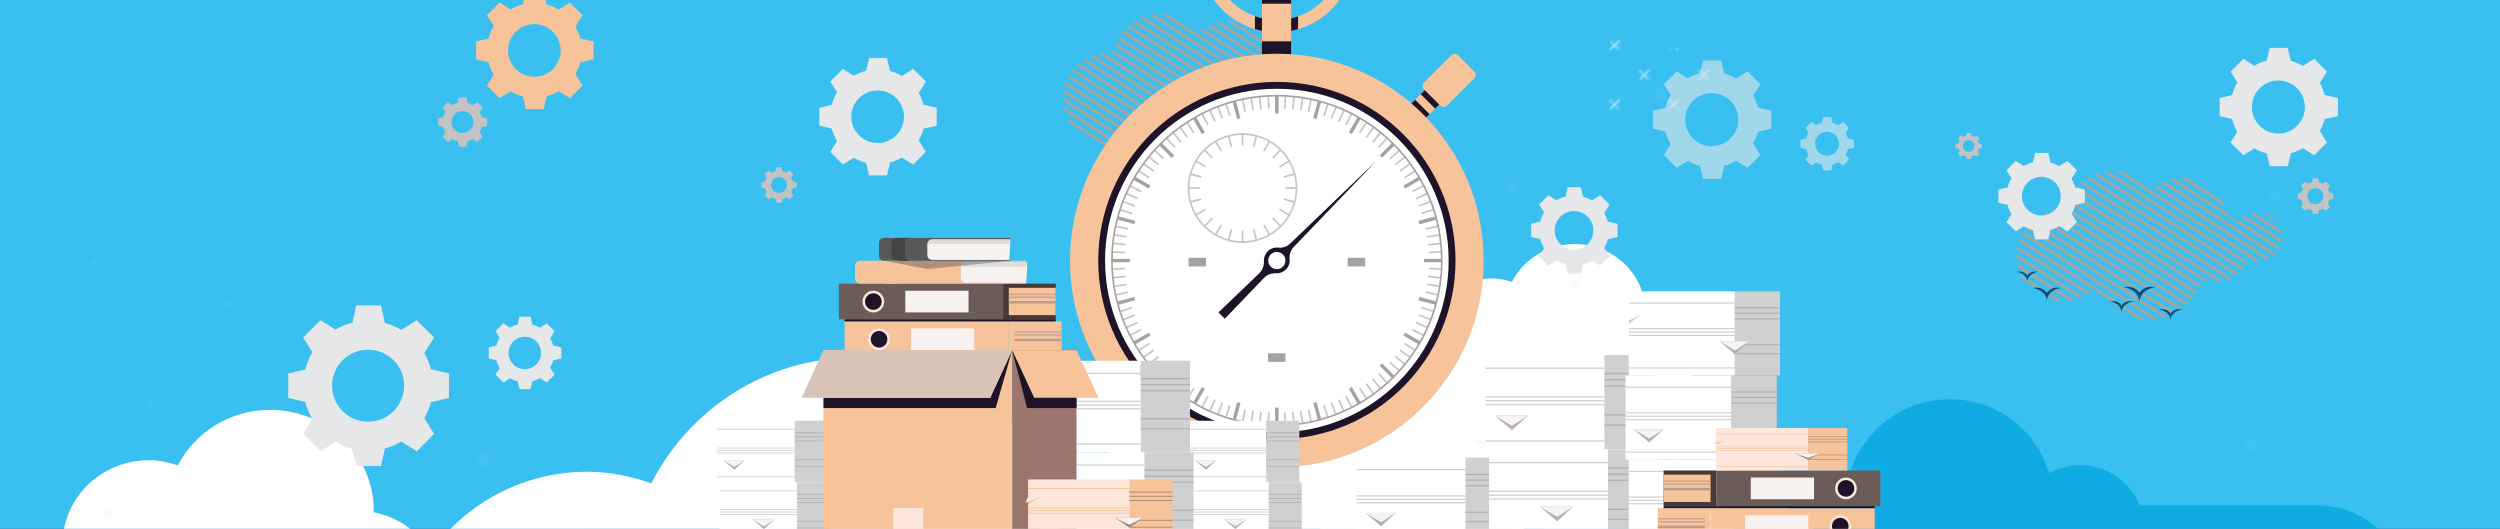 <?xml version="1.0" encoding="UTF-8"?>
<svg xmlns="http://www.w3.org/2000/svg" xmlns:xlink="http://www.w3.org/1999/xlink" viewBox="0 0 1300 275">
  <defs>
    <style>
      .cls-1 {
        clip-path: url(#clippath-62);
      }

      .cls-2 {
        mix-blend-mode: hard-light;
        opacity: .53;
      }

      .cls-3 {
        clip-path: url(#clippath-45);
      }

      .cls-4 {
        clip-path: url(#clippath-63);
      }

      .cls-5 {
        clip-path: url(#clippath-20);
      }

      .cls-6 {
        clip-path: url(#clippath-11);
      }

      .cls-7 {
        stroke: #fff;
        stroke-width: .57px;
      }

      .cls-7, .cls-8, .cls-9 {
        stroke-miterlimit: 10;
      }

      .cls-7, .cls-8, .cls-9, .cls-10 {
        fill: none;
      }

      .cls-11 {
        clip-path: url(#clippath-16);
      }

      .cls-12 {
        fill: #fff;
      }

      .cls-13 {
        fill: #fde6dc;
      }

      .cls-14 {
        clip-path: url(#clippath-33);
      }

      .cls-15 {
        clip-path: url(#clippath-64);
      }

      .cls-16 {
        clip-path: url(#clippath-47);
      }

      .cls-17 {
        fill: url(#Dégradé_sans_nom_10-6);
      }

      .cls-18 {
        fill: url(#Unnamed_Pattern_2);
      }

      .cls-19 {
        fill: url(#Dégradé_sans_nom_10-4);
      }

      .cls-20 {
        clip-path: url(#clippath-41);
      }

      .cls-21 {
        clip-path: url(#clippath-32);
      }

      .cls-22 {
        opacity: .28;
      }

      .cls-23, .cls-24 {
        opacity: .6;
      }

      .cls-23, .cls-25 {
        mix-blend-mode: multiply;
      }

      .cls-26 {
        opacity: .49;
      }

      .cls-27 {
        fill: #71bfeb;
      }

      .cls-28 {
        mask: url(#mask-2);
      }

      .cls-29 {
        fill: #9c766c;
      }

      .cls-30 {
        clip-path: url(#clippath-2);
      }

      .cls-31 {
        fill: #b2b2b2;
      }

      .cls-32 {
        clip-path: url(#clippath-13);
      }

      .cls-33 {
        isolation: isolate;
      }

      .cls-34 {
        clip-path: url(#clippath-37);
      }

      .cls-35 {
        fill: #00507f;
      }

      .cls-36 {
        clip-path: url(#clippath-46);
      }

      .cls-37 {
        fill: #0c0708;
      }

      .cls-38 {
        fill: #473935;
      }

      .cls-39 {
        clip-path: url(#clippath-25);
      }

      .cls-40 {
        clip-path: url(#clippath-15);
      }

      .cls-41 {
        clip-path: url(#clippath-6);
      }

      .cls-42 {
        mask: url(#mask-3);
      }

      .cls-43 {
        clip-path: url(#clippath-40);
      }

      .cls-44 {
        clip-path: url(#clippath-26);
      }

      .cls-45 {
        mix-blend-mode: screen;
      }

      .cls-45, .cls-25 {
        opacity: .7;
      }

      .cls-46 {
        fill: #c4c3c3;
      }

      .cls-8 {
        stroke: #a6a49f;
      }

      .cls-8, .cls-9 {
        stroke-width: 1.53px;
      }

      .cls-47 {
        clip-path: url(#clippath-7);
      }

      .cls-48 {
        clip-path: url(#clippath-21);
      }

      .cls-49 {
        clip-path: url(#clippath-34);
      }

      .cls-50 {
        clip-path: url(#clippath-57);
      }

      .cls-51 {
        clip-path: url(#clippath-1);
      }

      .cls-52 {
        clip-path: url(#clippath-4);
      }

      .cls-53 {
        clip-path: url(#clippath-38);
      }

      .cls-54 {
        fill: #00a2de;
      }

      .cls-55 {
        opacity: .74;
      }

      .cls-55, .cls-56 {
        mix-blend-mode: overlay;
      }

      .cls-57 {
        clip-path: url(#clippath-36);
      }

      .cls-58 {
        clip-path: url(#clippath-27);
      }

      .cls-59 {
        fill: #6c5c57;
      }

      .cls-60 {
        clip-path: url(#clippath-60);
      }

      .cls-61 {
        mask: url(#mask-5);
      }

      .cls-62 {
        clip-path: url(#clippath-44);
      }

      .cls-63 {
        fill: #444;
      }

      .cls-64 {
        opacity: .12;
      }

      .cls-65 {
        fill: #a5d9f7;
      }

      .cls-66 {
        fill: url(#Dégradé_sans_nom_10-5);
      }

      .cls-67 {
        clip-path: url(#clippath-12);
      }

      .cls-68 {
        fill: #1e1329;
      }

      .cls-69 {
        fill: #8bcdf2;
      }

      .cls-70 {
        fill: #f6c39a;
      }

      .cls-71 {
        clip-path: url(#clippath-24);
      }

      .cls-72 {
        clip-path: url(#clippath-30);
      }

      .cls-73 {
        mask: url(#mask-8);
      }

      .cls-9 {
        stroke: #feee64;
      }

      .cls-74 {
        clip-path: url(#clippath-22);
      }

      .cls-75 {
        fill: #bc9e8f;
      }

      .cls-76 {
        mask: url(#mask-4);
      }

      .cls-77 {
        clip-path: url(#clippath-9);
      }

      .cls-78 {
        clip-path: url(#clippath-52);
      }

      .cls-79 {
        clip-path: url(#clippath);
      }

      .cls-80 {
        fill: #f8f3f1;
      }

      .cls-81 {
        opacity: .2;
      }

      .cls-82 {
        clip-path: url(#clippath-50);
      }

      .cls-83 {
        clip-path: url(#clippath-48);
      }

      .cls-84 {
        clip-path: url(#clippath-61);
      }

      .cls-85 {
        clip-path: url(#clippath-39);
      }

      .cls-86 {
        clip-path: url(#clippath-19);
      }

      .cls-87 {
        clip-path: url(#clippath-31);
      }

      .cls-88 {
        mask: url(#mask-6);
      }

      .cls-89 {
        clip-path: url(#clippath-54);
      }

      .cls-90 {
        clip-path: url(#clippath-3);
      }

      .cls-91 {
        clip-path: url(#clippath-43);
      }

      .cls-92 {
        fill: url(#Dégradé_sans_nom_10-9);
      }

      .cls-93 {
        clip-path: url(#clippath-8);
      }

      .cls-94 {
        fill: #c9c3c7;
      }

      .cls-95 {
        clip-path: url(#clippath-55);
      }

      .cls-96 {
        fill: #e6e7e8;
      }

      .cls-97 {
        fill: url(#Unnamed_Pattern_2-2);
      }

      .cls-98 {
        fill: #39bff0;
      }

      .cls-99 {
        mask: url(#mask-1);
      }

      .cls-100 {
        mask: url(#mask);
      }

      .cls-101 {
        clip-path: url(#clippath-29);
      }

      .cls-102 {
        fill: url(#Dégradé_sans_nom_10-2);
      }

      .cls-103 {
        clip-path: url(#clippath-18);
      }

      .cls-104 {
        clip-path: url(#clippath-14);
      }

      .cls-105 {
        clip-path: url(#clippath-17);
      }

      .cls-106 {
        clip-path: url(#clippath-5);
      }

      .cls-107 {
        opacity: .1;
      }

      .cls-108 {
        fill: #d9c4b8;
      }

      .cls-109 {
        fill: url(#Dégradé_sans_nom_10-3);
      }

      .cls-110 {
        fill: #a7a1a4;
      }

      .cls-111 {
        mask: url(#mask-7);
      }

      .cls-112 {
        clip-path: url(#clippath-42);
      }

      .cls-113 {
        clip-path: url(#clippath-65);
      }

      .cls-114 {
        fill: url(#Dégradé_sans_nom_10-7);
      }

      .cls-115 {
        fill: #595959;
      }

      .cls-116 {
        clip-path: url(#clippath-10);
      }

      .cls-117 {
        clip-path: url(#clippath-23);
      }

      .cls-118 {
        fill: url(#Dégradé_sans_nom_10-8);
      }

      .cls-119 {
        clip-path: url(#clippath-56);
      }

      .cls-120 {
        clip-path: url(#clippath-53);
      }

      .cls-121 {
        clip-path: url(#clippath-49);
      }

      .cls-122 {
        fill: #d0d0d0;
      }

      .cls-123 {
        clip-path: url(#clippath-67);
      }

      .cls-124 {
        clip-path: url(#clippath-51);
      }

      .cls-125 {
        fill: url(#Dégradé_sans_nom_10);
      }

      .cls-126 {
        fill: #b1d9f2;
      }

      .cls-127 {
        clip-path: url(#clippath-28);
      }

      .cls-128 {
        fill: #3d4999;
      }

      .cls-129 {
        clip-path: url(#clippath-68);
      }

      .cls-130 {
        clip-path: url(#clippath-35);
      }

      .cls-131 {
        clip-path: url(#clippath-66);
      }

      .cls-132 {
        fill: #a48a7c;
      }
    </style>
    <clipPath id="clippath">
      <rect class="cls-10" y="-28" width="1300" height="303.68"/>
    </clipPath>
    <clipPath id="clippath-1">
      <rect class="cls-10" y="-28" width="1300" height="303.68"/>
    </clipPath>
    <clipPath id="clippath-2">
      <rect class="cls-10" x="303.49" y="-332.14" width="1002.48" height="695.44"/>
    </clipPath>
    <linearGradient id="Dégradé_sans_nom_10" data-name="Dégradé sans nom 10" x1="1.98" y1="274.14" x2="2.27" y2="274.14" gradientTransform="translate(-450653.49 3709.39) rotate(-90) scale(1646.84)" gradientUnits="userSpaceOnUse">
      <stop offset="0" stop-color="#fff"/>
      <stop offset="1" stop-color="#010101"/>
    </linearGradient>
    <mask id="mask" x="-20.25" y="-798.82" width="1649.96" height="1628.8" maskUnits="userSpaceOnUse">
      <g>
        <rect x="303.49" y="-332.14" width="1002.48" height="695.44"/>
        <g class="cls-33">
          <g class="cls-30">
            <rect class="cls-125" x="194.71" y="-554.13" width="1220.04" height="1139.42" transform="translate(131.16 456.2) rotate(-34.3)"/>
          </g>
        </g>
      </g>
    </mask>
    <clipPath id="clippath-3">
      <rect class="cls-10" x="303.49" y="-332.13" width="1002.47" height="695.43"/>
    </clipPath>
    <clipPath id="clippath-4">
      <rect class="cls-10" x="-105.75" y="-354.01" width="1427.1" height="751.93"/>
    </clipPath>
    <clipPath id="clippath-5">
      <rect class="cls-10" x="-105.75" y="-354.01" width="1427.1" height="751.93"/>
    </clipPath>
    <clipPath id="clippath-6">
      <polygon class="cls-10" points="1321.35 -354.01 -105.75 -354.01 -105.75 -354.01 -105.75 397.92 1321.35 397.92 1321.35 -354.01 1321.35 -354.01"/>
    </clipPath>
    <linearGradient id="Dégradé_sans_nom_10-2" data-name="Dégradé sans nom 10" x1="1.03" y1="275.15" x2="1.33" y2="275.15" gradientTransform="translate(1873161.73 -7604.2) rotate(90) scale(6805.62)" xlink:href="#Dégradé_sans_nom_10"/>
    <mask id="mask-1" x="-323.54" y="-767.35" width="1862.67" height="1578.62" maskUnits="userSpaceOnUse">
      <g>
        <rect x="-105.75" y="-354.01" width="1427.1" height="751.93"/>
        <g class="cls-33">
          <g class="cls-41">
            <rect class="cls-102" x="32.69" y="-772.12" width="1150.22" height="1588.15" transform="translate(402.09 594.31) rotate(-72.3)"/>
          </g>
        </g>
      </g>
    </mask>
    <clipPath id="clippath-7">
      <rect class="cls-10" x="-105.75" y="-354.01" width="1427.1" height="751.93"/>
    </clipPath>
    <clipPath id="clippath-8">
      <rect class="cls-10" x="823.87" y="-285.68" width="365.05" height="365.05"/>
    </clipPath>
    <clipPath id="clippath-9">
      <rect class="cls-10" x="823.87" y="-285.68" width="365.05" height="365.05"/>
    </clipPath>
    <clipPath id="clippath-10">
      <rect class="cls-10" x="823.87" y="-285.68" width="365.05" height="365.05"/>
    </clipPath>
    <clipPath id="clippath-11">
      <rect class="cls-10" x="823.87" y="-285.68" width="365.05" height="365.05"/>
    </clipPath>
    <clipPath id="clippath-12">
      <polygon class="cls-10" points="-52.89 -333.79 -108.94 -296.69 -108.94 288.44 -57.69 365.87 1314.78 365.87 1321.35 361.53 1321.35 -316.2 1309.7 -333.79 -52.89 -333.79"/>
    </clipPath>
    <linearGradient id="Dégradé_sans_nom_10-3" data-name="Dégradé sans nom 10" x1=".92" y1="274.87" x2="1.22" y2="274.87" gradientTransform="translate(-2261.86 -689763.64) scale(2509.47)" xlink:href="#Dégradé_sans_nom_10"/>
    <mask id="mask-2" x="-430.96" y="-992.08" width="2074.33" height="2016.24" maskUnits="userSpaceOnUse">
      <g>
        <rect x="-108.94" y="-333.79" width="1430.29" height="699.66"/>
        <g class="cls-33">
          <g class="cls-67">
            <rect class="cls-109" x="-183.23" y="-670.39" width="1578.86" height="1372.86" transform="translate(91.84 337.25) rotate(-33.5)"/>
          </g>
        </g>
      </g>
    </mask>
    <clipPath id="clippath-13">
      <rect class="cls-10" x="-108.94" y="-333.79" width="1430.29" height="699.66"/>
    </clipPath>
    <clipPath id="clippath-14">
      <polygon class="cls-10" points="93.87 -347.46 -212.95 -288.97 15.45 381.07 1327 381.07 1327 -347.46 93.87 -347.46"/>
    </clipPath>
    <linearGradient id="Dégradé_sans_nom_10-4" data-name="Dégradé sans nom 10" x1=".42" y1="275.03" x2=".72" y2="275.03" gradientTransform="translate(-341.03 463060.53) scale(1683.64 -1683.64)" xlink:href="#Dégradé_sans_nom_10"/>
    <mask id="mask-3" x="-387.32" y="-716.04" width="1888.69" height="1465.69" maskUnits="userSpaceOnUse">
      <g>
        <rect x="-255.23" y="-347.46" width="1582.23" height="728.53"/>
        <g class="cls-33">
          <g class="cls-104">
            <rect class="cls-19" x="-279.07" y="-526.35" width="1672.18" height="1086.32" transform="translate(13.11 138.1) rotate(-14.3)"/>
          </g>
        </g>
      </g>
    </mask>
    <clipPath id="clippath-15">
      <rect class="cls-10" x="-255.23" y="-347.46" width="1582.23" height="728.53"/>
    </clipPath>
    <clipPath id="clippath-16">
      <rect class="cls-10" x="616.01" y="162.1" width="187.52" height="189.66"/>
    </clipPath>
    <clipPath id="clippath-17">
      <path class="cls-10" d="M664.24,253.7c0,26.31,21.33,47.64,47.64,47.64s47.53-21.22,47.64-47.44v-.39c-.11-26.22-21.39-47.44-47.64-47.44s-47.64,21.33-47.64,47.64"/>
    </clipPath>
    <clipPath id="clippath-18">
      <rect class="cls-10" x="657.48" y="125.27" width="226.39" height="178.38"/>
    </clipPath>
    <linearGradient id="Dégradé_sans_nom_10-5" data-name="Dégradé sans nom 10" x1="-1.39" y1="272.07" x2="-1.09" y2="272.07" gradientTransform="translate(1284.84 -99078.56) scale(364.95)" xlink:href="#Dégradé_sans_nom_10"/>
    <mask id="mask-4" x="592.68" y="43.03" width="356" height="342.87" maskUnits="userSpaceOnUse">
      <g>
        <rect x="657.48" y="125.27" width="226.39" height="178.38"/>
        <g class="cls-33">
          <g class="cls-103">
            <rect class="cls-66" x="643.98" y="75.22" width="253.38" height="278.49" transform="translate(268.87 837.46) rotate(-66.7)"/>
          </g>
        </g>
      </g>
    </mask>
    <clipPath id="clippath-19">
      <rect class="cls-10" x="657.48" y="125.27" width="226.39" height="178.38"/>
    </clipPath>
    <clipPath id="clippath-20">
      <rect class="cls-10" x="657.48" y="125.27" width="226.39" height="178.38"/>
    </clipPath>
    <clipPath id="clippath-21">
      <polygon class="cls-10" points="-94.36 211.48 -94.36 351.83 183.08 471.31 233.95 471.31 233.95 211.48 -94.36 211.48"/>
    </clipPath>
    <linearGradient id="Dégradé_sans_nom_10-6" data-name="Dégradé sans nom 10" x1="1.1" y1="272.18" x2="1.39" y2="272.18" gradientTransform="translate(-506.13 -145197.23) scale(534.71)" xlink:href="#Dégradé_sans_nom_10"/>
    <mask id="mask-5" x="-188.75" y="92.21" width="517.09" height="498.36" maskUnits="userSpaceOnUse">
      <g>
        <rect x="-94.36" y="211.48" width="328.3" height="259.83"/>
        <g class="cls-33">
          <g class="cls-48">
            <rect class="cls-17" x="-114.45" y="139.24" width="368.5" height="404.3" transform="translate(-271.36 270.46) rotate(-66.7)"/>
          </g>
        </g>
      </g>
    </mask>
    <clipPath id="clippath-22">
      <rect class="cls-10" x="-94.36" y="211.48" width="328.3" height="259.83"/>
    </clipPath>
    <clipPath id="clippath-23">
      <rect class="cls-10" x="-94.36" y="211.48" width="328.3" height="259.83"/>
    </clipPath>
    <clipPath id="clippath-24">
      <rect class="cls-10" x="512.91" y="-56.25" width="213.71" height="210.43"/>
    </clipPath>
    <clipPath id="clippath-25">
      <path class="cls-10" d="M602.36,7.18c-11.92,.07-21.78,8.78-23.66,20.18-.61-.05-1.23-.08-1.86-.08-13.33,0-24.13,10.8-24.13,24.13s10.8,24.12,24.13,24.12c6.55,0,12.49-2.62,16.84-6.86,5.15,9.64,15.3,16.21,26.99,16.21,13.48,0,24.92-8.73,28.99-20.85,2.07,.84,4.32,1.31,6.69,1.31,7.56,0,14.01-4.7,16.61-11.34,1.44,.55,2.99,.86,4.63,.86,7.19,0,13.03-5.83,13.03-13.03s-5.83-13.03-13.03-13.03c-4.06,0-7.69,1.86-10.08,4.78-1.49-1.2-3.17-2.16-4.99-2.83-1.93-11.23-11.84-19.78-23.78-19.78-6.39,0-12.2,2.46-16.52,6.46-4.34-6.16-11.49-10.2-19.6-10.25h-.28Z"/>
    </clipPath>
    <clipPath id="clippath-26">
      <rect class="cls-10" x="751.66" y="259.34" width="225.85" height="96.42"/>
    </clipPath>
    <clipPath id="clippath-27">
      <rect class="cls-10" x="751.66" y="259.34" width="225.85" height="96.42"/>
    </clipPath>
    <clipPath id="clippath-28">
      <rect class="cls-10" x="127.91" y="184.3" width="520.29" height="219.36"/>
    </clipPath>
    <linearGradient id="Dégradé_sans_nom_10-7" data-name="Dégradé sans nom 10" x1="1.75" y1="277.34" x2="2.05" y2="277.34" gradientTransform="translate(230254.19 1820.96) rotate(-90) scale(828.83 -828.83)" xlink:href="#Dégradé_sans_nom_10"/>
    <mask id="mask-6" x="40.32" y="-23.47" width="695.48" height="634.89" maskUnits="userSpaceOnUse">
      <g>
        <rect x="127.91" y="184.3" width="520.29" height="219.36"/>
        <g class="cls-33">
          <g class="cls-127">
            <rect class="cls-114" x="106.31" y="79.74" width="563.51" height="428.47" transform="translate(-90.4 204.04) rotate(-26.5)"/>
          </g>
        </g>
      </g>
    </mask>
    <clipPath id="clippath-29">
      <rect class="cls-10" x="127.91" y="184.3" width="520.29" height="219.36"/>
    </clipPath>
    <clipPath id="clippath-30">
      <rect class="cls-10" x="127.91" y="184.3" width="520.29" height="219.36"/>
    </clipPath>
    <clipPath id="clippath-31">
      <rect class="cls-10" x="924.99" y="207.14" width="328.35" height="210.95"/>
    </clipPath>
    <clipPath id="clippath-32">
      <rect class="cls-10" x="925" y="207.14" width="328.35" height="210.95"/>
    </clipPath>
    <clipPath id="clippath-33">
      <polygon class="cls-10" points="925 207.14 924.99 207.14 924.99 418.08 925 418.08 1253.34 418.08 1253.34 207.14 925 207.14"/>
    </clipPath>
    <linearGradient id="Dégradé_sans_nom_10-8" data-name="Dégradé sans nom 10" x1="2.98" y1="276.92" x2="3.27" y2="276.92" gradientTransform="translate(281138.69 3453.91) rotate(-90) scale(1011.29 -1011.29)" xlink:href="#Dégradé_sans_nom_10"/>
    <mask id="mask-7" x="821.75" y="46.43" width="534.84" height="532.36" maskUnits="userSpaceOnUse">
      <g>
        <rect x="925" y="207.14" width="328.35" height="210.95"/>
        <g class="cls-33">
          <g class="cls-14">
            <rect class="cls-118" x="895.24" y="127.22" width="387.85" height="370.79" transform="translate(46.77 756.92) rotate(-39.1)"/>
          </g>
        </g>
      </g>
    </mask>
    <clipPath id="clippath-34">
      <rect class="cls-10" x="924.99" y="207.14" width="328.35" height="210.95"/>
    </clipPath>
    <clipPath id="clippath-35">
      <rect class="cls-10" x="925" y="207.14" width="328.35" height="210.95"/>
    </clipPath>
    <clipPath id="clippath-36">
      <rect class="cls-10" x="831.78" y="260.73" width="424.38" height="140.47"/>
    </clipPath>
    <linearGradient id="Dégradé_sans_nom_10-9" data-name="Dégradé sans nom 10" x1="2.92" y1="273.01" x2="3.22" y2="273.01" gradientTransform="translate(-183054.44 2265.46) rotate(-90) scale(674.32)" xlink:href="#Dégradé_sans_nom_10"/>
    <mask id="mask-8" x="770.12" y="74.44" width="547.71" height="513.06" maskUnits="userSpaceOnUse">
      <g>
        <rect x="831.79" y="260.73" width="424.37" height="140.47"/>
        <g class="cls-33">
          <g class="cls-57">
            <rect class="cls-92" x="825.66" y="162.25" width="436.62" height="337.45" transform="translate(-22.66 579.38) rotate(-30.7)"/>
          </g>
        </g>
      </g>
    </mask>
    <clipPath id="clippath-37">
      <rect class="cls-10" x="831.79" y="260.73" width="424.37" height="140.47"/>
    </clipPath>
    <clipPath id="clippath-38">
      <rect class="cls-10" x="831.79" y="260.73" width="424.38" height="140.47"/>
    </clipPath>
    <clipPath id="clippath-39">
      <rect class="cls-10" x="756.62" y="189.49" width="138.82" height="87.54"/>
    </clipPath>
    <clipPath id="clippath-40">
      <path class="cls-10" d="M810.73,208.57c-2.93-2-6.39-3.08-10-3.08-4.81,0-9.32,1.89-12.69,5.33-2.82,2.87-4.57,6.64-4.99,10.61-14.12,.85-25.62,12.59-25.96,26.9-.18,7.37,2.53,14.37,7.62,19.7,5.09,5.34,11.95,8.37,19.33,8.55h88.1c12.6,0,22.85-10.24,22.85-22.84,0-11.05-7.69-20.26-18.27-22.39,1.46-8.37-.11-16.88-4.52-24.24-4.86-8.1-12.58-13.81-21.74-16.1-2.81-.7-5.7-1.06-8.58-1.06-13.1,0-25.01,7.21-31.13,18.62"/>
    </clipPath>
    <clipPath id="clippath-41">
      <rect class="cls-10" width="19.22" height="19.22"/>
    </clipPath>
    <pattern id="Unnamed_Pattern_2" data-name="Unnamed Pattern 2" x="0" y="0" width="19.22" height="19.22" patternTransform="translate(2257.05 7.07) rotate(-45) scale(1.53)" patternUnits="userSpaceOnUse" viewBox="0 0 19.22 19.22">
      <g>
        <rect class="cls-10" width="19.22" height="19.22"/>
        <g class="cls-20">
          <path class="cls-7" d="M9.61,6.35h6.52m-3.26,3.26V3.09"/>
        </g>
      </g>
    </pattern>
    <clipPath id="clippath-42">
      <rect class="cls-10" x="796.69" y="1.07" width="98.75" height="62.2"/>
    </clipPath>
    <clipPath id="clippath-43">
      <path class="cls-10" d="M845.36,17.34c-4.87,1.22-8.97,4.25-11.56,8.56-2.35,3.91-3.18,8.43-2.4,12.88-5.62,1.13-9.71,6.02-9.71,11.9,0,6.7,5.45,12.14,12.14,12.14h46.82c3.92-.1,7.57-1.71,10.27-4.55,2.7-2.83,4.14-6.55,4.05-10.47-.18-7.6-6.29-13.84-13.79-14.29-.22-2.11-1.16-4.11-2.65-5.64-1.79-1.83-4.19-2.83-6.75-2.83-1.92,0-3.76,.57-5.32,1.64-3.25-6.06-9.58-9.89-16.55-9.89-1.53,0-3.06,.19-4.56,.56"/>
    </clipPath>
    <pattern id="Unnamed_Pattern_2-2" data-name="Unnamed Pattern 2" patternTransform="translate(2474.2 -634.5) rotate(-45) scale(1.09)" xlink:href="#Unnamed_Pattern_2"/>
    <clipPath id="clippath-44">
      <rect class="cls-10" x="1008.8" y="25.18" width="213.71" height="210.43"/>
    </clipPath>
    <clipPath id="clippath-45">
      <path class="cls-10" d="M1098.25,88.61c-11.92,.07-21.78,8.78-23.66,20.18-.61-.05-1.23-.08-1.86-.08-13.32,0-24.13,10.8-24.13,24.13s10.8,24.12,24.13,24.12c6.55,0,12.49-2.62,16.84-6.86,5.15,9.64,15.3,16.21,26.99,16.21,13.48,0,24.92-8.73,28.99-20.85,2.07,.84,4.32,1.31,6.69,1.31,7.56,0,14.01-4.7,16.61-11.34,1.44,.55,2.99,.86,4.63,.86,7.19,0,13.03-5.83,13.03-13.03s-5.83-13.03-13.03-13.03c-4.06,0-7.69,1.86-10.08,4.78-1.49-1.2-3.17-2.16-4.99-2.83-1.93-11.23-11.84-19.78-23.78-19.78-6.39,0-12.2,2.46-16.52,6.46-4.34-6.16-11.49-10.21-19.6-10.25h-.27Z"/>
    </clipPath>
    <clipPath id="clippath-46">
      <rect class="cls-10" x="26.67" y="-28" width="1189.05" height="303.68"/>
    </clipPath>
    <clipPath id="clippath-47">
      <rect class="cls-10" x="26.67" y="-124.87" width="1158.52" height="472.81"/>
    </clipPath>
    <clipPath id="clippath-48">
      <rect class="cls-10" x="26.67" y="-124.87" width="1158.52" height="472.81"/>
    </clipPath>
    <clipPath id="clippath-49">
      <rect class="cls-10" x="26.67" y="-28" width="1189.05" height="303.68"/>
    </clipPath>
    <clipPath id="clippath-50">
      <rect class="cls-10" x="149.89" y="30.2" width="515.98" height="212.16"/>
    </clipPath>
    <clipPath id="clippath-51">
      <rect class="cls-10" x="149.89" y="30.2" width="515.99" height="212.16"/>
    </clipPath>
    <clipPath id="clippath-52">
      <rect class="cls-10" x="796.18" y="-17.69" width="419.54" height="159.96"/>
    </clipPath>
    <clipPath id="clippath-53">
      <rect class="cls-10" x="796.18" y="-17.69" width="419.54" height="159.96"/>
    </clipPath>
    <clipPath id="clippath-54">
      <rect class="cls-10" x="859.52" y="31.45" width="61.52" height="61.53"/>
    </clipPath>
    <clipPath id="clippath-55">
      <rect class="cls-10" x="859.52" y="31.45" width="61.53" height="61.53"/>
    </clipPath>
    <clipPath id="clippath-56">
      <rect class="cls-10" x="936.28" y="60.88" width="27.77" height="27.76"/>
    </clipPath>
    <clipPath id="clippath-57">
      <rect class="cls-10" x="936.28" y="60.88" width="27.77" height="27.76"/>
    </clipPath>
    <clipPath id="clippath-58">
      <rect class="cls-10" x="909.81" y="11.12" width=".04" height=".74"/>
    </clipPath>
    <clipPath id="clippath-60">
      <rect class="cls-10" x="26.67" y="-28" width="1189.05" height="303.68"/>
    </clipPath>
    <clipPath id="clippath-61">
      <rect class="cls-10" x="84.98" y="184.64" width="908.57" height="99.85"/>
    </clipPath>
    <clipPath id="clippath-62">
      <rect class="cls-10" x="26.67" y="-28" width="1189.05" height="303.68"/>
    </clipPath>
    <clipPath id="clippath-63">
      <rect class="cls-10" x="482.21" y="124.39" width="43.24" height="2.43"/>
    </clipPath>
    <clipPath id="clippath-64">
      <rect class="cls-10" x="482.21" y="124.39" width="43.24" height="2.43"/>
    </clipPath>
    <clipPath id="clippath-65">
      <rect class="cls-10" x="499.63" y="136.29" width="34.61" height="2.53"/>
    </clipPath>
    <clipPath id="clippath-66">
      <rect class="cls-10" x="499.63" y="136.29" width="34.61" height="2.53"/>
    </clipPath>
    <clipPath id="clippath-67">
      <rect class="cls-10" x="459.78" y="135.6" width="65.68" height="4.3"/>
    </clipPath>
    <clipPath id="clippath-68">
      <rect class="cls-10" x="459.77" y="135.6" width="65.68" height="4.3"/>
    </clipPath>
  </defs>
  <g class="cls-33">
    <g id="Calque_1" data-name="Calque 1">
      <g class="cls-79">
        <g class="cls-51">
          <g class="cls-100">
            <g class="cls-90">
              <rect class="cls-98" x="303.95" y="-331.68" width="1001.56" height="694.52"/>
            </g>
          </g>
          <g class="cls-23">
            <g class="cls-52">
              <g class="cls-106">
                <g class="cls-99">
                  <g class="cls-47">
                    <rect class="cls-27" x="-105.29" y="-353.55" width="1426.18" height="751.02"/>
                  </g>
                </g>
              </g>
            </g>
          </g>
          <g class="cls-45">
            <g class="cls-93">
              <g class="cls-77">
                <g class="cls-81">
                  <g class="cls-116">
                    <g class="cls-6">
                      <path class="cls-69" d="M1188.46-103.16c0-100.55-81.51-182.07-182.07-182.07s-182.07,81.51-182.07,182.07,81.51,182.07,182.07,182.07S1188.46-2.6,1188.46-103.16"/>
                    </g>
                  </g>
                </g>
                <path class="cls-69" d="M1158.12-103.16c0-83.79-67.93-151.72-151.72-151.72s-151.72,67.93-151.72,151.72,67.93,151.72,151.72,151.72,151.72-67.93,151.72-151.72"/>
                <path class="cls-65" d="M1127.77-103.16c0-67.04-54.34-121.38-121.38-121.38s-121.38,54.34-121.38,121.38,54.34,121.38,121.38,121.38,121.38-54.34,121.38-121.38"/>
              </g>
            </g>
          </g>
          <g class="cls-28">
            <g class="cls-32">
              <rect class="cls-128" x="-105.29" y="-331.68" width="1426.18" height="697.1"/>
            </g>
          </g>
          <g class="cls-42">
            <g class="cls-40">
              <rect class="cls-98" x="-254.62" y="-345.35" width="1576.74" height="725.97"/>
            </g>
          </g>
          <g class="cls-2">
            <g class="cls-11">
              <g class="cls-105">
                <path class="cls-9" d="M616.13,279.3l111.29,72.27m-109.18-75.52l111.29,72.27m-109.18-75.53l111.29,72.27m-109.18-75.52l111.29,72.27m-109.18-75.52l111.29,72.27m-109.18-75.52l111.29,72.27m-109.18-75.52l111.29,72.27m-109.18-75.52l111.29,72.27m-109.18-75.52l111.29,72.27m-109.18-75.52l111.29,72.27m-109.18-75.52l111.29,72.27m-109.18-75.52l111.29,72.27m-109.18-75.52l111.29,72.27m-109.18-75.53l111.29,72.27m-109.18-75.53l111.29,72.27m-109.18-75.52l111.29,72.27m-109.18-75.52l111.29,72.27m-109.18-75.52l111.29,72.27m-109.18-75.52l111.29,72.27m-109.18-75.52l111.29,72.27m-109.18-75.52l111.29,72.27m-109.18-75.52l111.29,72.27m-109.18-75.52l111.29,72.27m-109.18-75.52l111.29,72.27m-109.18-75.52l111.29,72.27m-109.18-75.53l111.29,72.27m-109.18-75.52l111.29,72.27m-109.18-75.52l111.29,72.27m-109.18-75.52l111.29,72.27m-109.18-75.52l111.29,72.27m-109.18-75.52l111.29,72.27m-109.18-75.52l111.29,72.27m-109.18-75.52l111.29,72.27m-109.18-75.52l111.29,72.27m-109.18-75.52l111.29,72.27m-109.18-75.52l111.29,72.27m-109.18-75.52l111.29,72.27"/>
              </g>
            </g>
          </g>
          <path class="cls-12" d="M455.97,314.42h130.26c-2.21-8.46-10.11-14.72-19.51-14.72v-.15h-.03c-.18-13.36-11.35-24.13-25.14-24.13-2.96,0-5.75,.59-8.39,1.49-4.98-9.54-15.07-16.15-26.85-16.15-16.68,0-30.2,13.12-30.2,29.32,0,.17,.05,.32,.05,.49-11.48,2.24-20.14,12.06-20.18,23.85"/>
          <g class="cls-76">
            <g class="cls-86">
              <g class="cls-5">
                <path class="cls-12" d="M880.22,192.32h-158.78c2.7-10.31,12.33-17.94,23.79-17.94v-.19h.04c.22-16.29,13.83-29.41,30.65-29.41,3.61,0,7.01,.72,10.22,1.81,6.08-11.63,18.37-19.68,32.73-19.68,20.34,0,36.82,16,36.82,35.74,0,.21-.06,.4-.06,.59,14,2.73,24.55,14.7,24.6,29.07"/>
                <path class="cls-12" d="M880.22,190.66h-158.78c2.7,10.31,12.33,17.94,23.79,17.94v.19h.04c.22,16.29,13.83,29.41,30.65,29.41,3.61,0,7.01-.72,10.22-1.81,6.08,11.63,18.37,19.68,32.73,19.68,20.34,0,36.82-16,36.82-35.74,0-.21-.06-.4-.06-.59,14-2.73,24.55-14.7,24.6-29.07"/>
                <path class="cls-12" d="M661.13,236.6h158.78c-2.7,10.31-12.33,17.94-23.79,17.94v.19h-.04c-.22,16.29-13.83,29.41-30.65,29.41-3.61,0-7.01-.72-10.22-1.82-6.08,11.63-18.37,19.68-32.73,19.68-20.34,0-36.82-16-36.82-35.74,0-.21,.06-.4,.06-.59-14-2.73-24.55-14.7-24.6-29.07"/>
                <path class="cls-12" d="M661.13,238.27h158.78c-2.7-10.31-12.33-17.94-23.79-17.94v-.19h-.04c-.22-16.29-13.83-29.41-30.65-29.41-3.61,0-7.01,.72-10.22,1.81-6.08-11.63-18.37-19.68-32.73-19.68-20.34,0-36.82,16-36.82,35.74,0,.21,.06,.4,.06,.59-14,2.73-24.55,14.7-24.6,29.07"/>
              </g>
            </g>
          </g>
          <g class="cls-61">
            <g class="cls-74">
              <g class="cls-117">
                <path class="cls-12" d="M230.3,308.95H-2.34c3.96-15.11,18.06-26.28,34.85-26.28v-.27h.05c.32-23.86,20.26-43.09,44.9-43.09,5.29,0,10.27,1.06,14.98,2.66,8.9-17.04,26.92-28.84,47.96-28.84,29.8,0,53.94,23.44,53.94,52.36,0,.31-.09,.58-.09,.87,20.51,3.99,35.96,21.54,36.05,42.6"/>
              </g>
            </g>
          </g>
          <g class="cls-56">
            <g class="cls-71">
              <g class="cls-39">
                <path class="cls-8" d="M513.04,67.45l133.26,86.54m-131.14-89.79l133.25,86.54m-131.14-89.79l133.26,86.54m-131.14-89.79l133.25,86.54m-131.14-89.79l133.26,86.54m-131.14-89.79l133.26,86.54m-131.14-89.79l133.25,86.54m-131.14-89.79l133.26,86.54m-131.14-89.79l133.25,86.54m-131.14-89.79l133.26,86.54m-131.14-89.79l133.26,86.54M536.25,31.7l133.25,86.54M538.36,28.45l133.25,86.54M540.47,25.2l133.25,86.54M542.59,21.95l133.26,86.54M544.7,18.7l133.25,86.54M546.81,15.45l133.26,86.54M548.92,12.19l133.26,86.54M551.03,8.94l133.25,86.54M553.14,5.69l133.26,86.54M555.25,2.44l133.25,86.54M557.36-.81l133.26,86.54M559.47-4.06l133.25,86.54M561.58-7.31l133.26,86.54M563.69-10.56l133.26,86.54M565.8-13.81l133.25,86.54M567.91-17.06l133.26,86.54M570.02-20.31l133.25,86.54M572.14-23.56l133.25,86.54M574.25-26.81l133.25,86.54M576.36-30.06l133.26,86.54m-131.14-89.79l133.25,86.54m-131.14-89.79l133.25,86.54m-131.14-89.79l133.26,86.54m-131.14-89.79l133.25,86.54m-131.14-89.79l133.26,86.54m-131.14-89.79l133.26,86.54m-131.14-89.79l133.26,86.54m-131.14-89.79L726.5,30.48"/>
              </g>
            </g>
          </g>
          <g class="cls-26">
            <g class="cls-44">
              <g class="cls-58">
                <path class="cls-12" d="M752.11,355.3h224.94c-3.82-15.06-17.46-26.2-33.7-26.2v-.27h-.05c-.31-23.78-19.59-42.95-43.41-42.95-5.11,0-9.93,1.05-14.48,2.65-8.61-16.99-26.03-28.74-46.37-28.74-28.81,0-52.16,23.36-52.16,52.19,0,.31,.09,.58,.09,.87-19.83,3.98-34.77,21.46-34.85,42.46"/>
              </g>
            </g>
          </g>
          <g class="cls-88">
            <g class="cls-101">
              <g class="cls-72">
                <path class="cls-12" d="M644.56,403.2H128.37c8.78-34.25,40.07-59.59,77.33-59.59v-.62h.12c.7-54.1,44.96-97.69,99.62-97.69,11.73,0,22.79,2.4,33.23,6.03,19.75-38.64,59.73-65.39,106.4-65.39,66.12,0,119.69,53.14,119.69,118.71,0,.7-.19,1.31-.19,1.97,45.5,9.06,79.8,48.83,79.98,96.57"/>
              </g>
            </g>
          </g>
          <path class="cls-12" d="M491.1,372.27h381.64c-6.49-25.55-29.63-44.45-57.18-44.45v-.46h-.09c-.52-40.35-33.24-72.87-73.66-72.87-8.67,0-16.85,1.79-24.57,4.5-14.6-28.82-44.16-48.77-78.67-48.77-48.88,0-88.49,39.63-88.49,88.55,0,.52,.14,.98,.14,1.47-33.64,6.76-59,36.42-59.13,72.03"/>
          <g class="cls-25">
            <g class="cls-87">
              <g class="cls-21">
                <g class="cls-111">
                  <g class="cls-49">
                    <g class="cls-130">
                      <path class="cls-54" d="M959.4,248.7c.6,0,1.15,.15,1.74,.18,5.98-23.72,27.22-41.28,52.58-41.28s44.98,16.19,51.86,38.49c4.79-2.61,10.2-4.23,16.03-4.23,17.31,0,31.44,13.13,33.52,30.03,3.21-1.63,6.77-2.63,10.61-2.63,13.12,0,23.76,11.15,23.76,24.4s-10.64,24.39-23.76,24.39h-166.33c-18.75,0-33.95-15.75-33.95-34.67s15.2-34.67,33.94-34.67"/>
                      <path class="cls-54" d="M1205.32,360.02c-.83,0-1.61-.21-2.43-.25-8.38,33.24-38.14,57.86-73.69,57.86s-63.04-22.69-72.69-53.94c-6.72,3.66-14.29,5.93-22.46,5.93-24.27,0-44.07-18.4-46.99-42.09-4.5,2.28-9.49,3.69-14.87,3.69-18.4,0-33.31-15.63-33.31-34.2s14.91-34.19,33.3-34.19h233.13c26.28,0,47.58,22.08,47.58,48.6s-21.3,48.6-47.58,48.6"/>
                    </g>
                  </g>
                </g>
              </g>
            </g>
          </g>
          <g class="cls-73">
            <g class="cls-34">
              <g class="cls-53">
                <path class="cls-12" d="M913.92,261.19c-21.06,0-38.13,17.07-38.13,38.13s17.07,38.13,38.13,38.13,38.13-17.07,38.13-38.13-17.07-38.13-38.13-38.13"/>
              </g>
            </g>
          </g>
          <g class="cls-64">
            <g class="cls-85">
              <g class="cls-43">
                <rect class="cls-18" x="757.07" y="189.95" width="137.91" height="86.63"/>
              </g>
            </g>
          </g>
          <g class="cls-55">
            <g class="cls-112">
              <g class="cls-91">
                <rect class="cls-97" x="796.69" y="1.07" width="98.29" height="61.74"/>
              </g>
            </g>
          </g>
          <g class="cls-56">
            <g class="cls-62">
              <g class="cls-3">
                <path class="cls-8" d="M1008.93,148.88l133.26,86.54m-131.14-89.79l133.25,86.54m-131.14-89.79l133.25,86.54m-131.14-89.79l133.25,86.54m-131.14-89.79l133.26,86.54m-131.14-89.79l133.26,86.54m-131.14-89.79l133.25,86.54m-131.14-89.79l133.26,86.54m-131.14-89.79l133.25,86.54m-131.14-89.79l133.26,86.54m-131.14-89.79l133.26,86.54m-131.14-89.79l133.25,86.54m-131.14-89.79l133.26,86.54m-131.14-89.79l133.25,86.54m-131.14-89.79l133.26,86.54m-131.14-89.79l133.25,86.54m-131.14-89.79l133.25,86.54m-131.14-89.79l133.26,86.54m-131.14-89.79l133.25,86.54m-131.14-89.79l133.25,86.54m-131.14-89.79l133.25,86.54m-131.14-89.79l133.26,86.54m-131.14-89.79l133.25,86.54m-131.14-89.79l133.26,86.54m-131.14-89.79l133.25,86.54m-131.14-89.79l133.26,86.54m-131.14-89.79l133.26,86.54m-131.14-89.79l133.25,86.54m-131.14-89.79l133.26,86.54m-131.14-89.79l133.25,86.54m-131.14-89.79l133.26,86.54m-131.14-89.79l133.26,86.54m-131.14-89.79l133.25,86.54m-131.14-89.79l133.26,86.54m-131.14-89.79l133.25,86.54m-131.14-89.79l133.26,86.54m-131.14-89.79l133.26,86.54m-131.14-89.79l133.26,86.54m-131.14-89.79l133.26,86.54"/>
              </g>
            </g>
          </g>
          <path class="cls-35" d="M1112.49,152.28s-2.39-4.28-8.25-2.87c0,0,7.38,.59,8.25,7.24,.87-6.65,8.25-7.24,8.25-7.24-5.86-1.41-8.25,2.87-8.25,2.87"/>
          <path class="cls-35" d="M1103.25,158.91s-1.77-3.17-6.11-2.13c0,0,5.47,.43,6.11,5.36,.64-4.93,6.11-5.36,6.11-5.36-4.34-1.04-6.11,2.13-6.11,2.13"/>
          <path class="cls-35" d="M1128.7,163.08s-1.77-3.17-6.11-2.13c0,0,5.47,.43,6.11,5.36,.64-4.93,6.11-5.36,6.11-5.36-4.34-1.04-6.11,2.13-6.11,2.13"/>
          <path class="cls-35" d="M1054.22,143.33s-1.63-2.91-5.61-1.95c0,0,5.02,.4,5.61,4.92,.59-4.53,5.61-4.92,5.61-4.92-3.98-.96-5.61,1.95-5.61,1.95"/>
          <path class="cls-35" d="M1064.35,152.35s-2.12-3.79-7.31-2.55c0,0,6.54,.52,7.31,6.41,.77-5.89,7.3-6.41,7.3-6.41-5.19-1.25-7.3,2.55-7.3,2.55"/>
        </g>
        <g class="cls-36">
          <g class="cls-107">
            <g class="cls-16">
              <g class="cls-83">
                <path class="cls-126" d="M53.07,267.14c0,1.42,1.15,2.57,2.57,2.57s2.57-1.15,2.57-2.57-1.15-2.57-2.57-2.57-2.57,1.15-2.57,2.57"/>
                <path class="cls-126" d="M214.14,232.29c0,1.06,.86,1.91,1.91,1.91s1.91-.86,1.91-1.91-.86-1.91-1.91-1.91-1.91,.86-1.91,1.91"/>
                <path class="cls-126" d="M247.42,239.56c0,1.99,1.61,3.6,3.6,3.6s3.6-1.61,3.6-3.6-1.61-3.6-3.6-3.6-3.6,1.61-3.6,3.6"/>
                <path class="cls-126" d="M750.55,272.83c0,1.75,1.42,3.17,3.17,3.17s3.17-1.42,3.17-3.17-1.42-3.17-3.17-3.17-3.17,1.42-3.17,3.17"/>
                <path class="cls-126" d="M767.55,229.83c0,.96,.78,1.74,1.74,1.74s1.74-.78,1.74-1.74-.78-1.74-1.74-1.74-1.74,.78-1.74,1.74"/>
                <path class="cls-126" d="M816.15,260.13c0,1.17,.95,2.12,2.12,2.12s2.11-.95,2.11-2.12-.95-2.12-2.11-2.12-2.12,.95-2.12,2.12"/>
                <path class="cls-126" d="M815.68,148.09c0,1.34,1.09,2.42,2.42,2.42s2.42-1.08,2.42-2.42-1.08-2.42-2.42-2.42-2.42,1.08-2.42,2.42"/>
                <path class="cls-126" d="M860.47,49.31c0,1.79,1.45,3.24,3.24,3.24s3.24-1.45,3.24-3.24-1.45-3.24-3.24-3.24-3.24,1.45-3.24,3.24"/>
                <path class="cls-126" d="M115.55,158.08c0,1.02,.83,1.85,1.85,1.85s1.85-.83,1.85-1.85-.83-1.85-1.85-1.85-1.85,.83-1.85,1.85"/>
                <path class="cls-126" d="M1179.28,101.78c0,1.63,1.32,2.96,2.96,2.96s2.96-1.32,2.96-2.96-1.32-2.96-2.96-2.96-2.96,1.32-2.96,2.96"/>
                <path class="cls-126" d="M858.97,259.96c0,1.08,.87,1.95,1.95,1.95s1.95-.87,1.95-1.95-.87-1.95-1.95-1.95-1.95,.87-1.95,1.95"/>
                <path class="cls-126" d="M1167.28,231.58c0,1.59,1.29,2.88,2.88,2.88s2.88-1.29,2.88-2.88-1.29-2.88-2.88-2.88-2.88,1.29-2.88,2.88"/>
                <path class="cls-126" d="M849.36,156.77c0,1.29,1.05,2.33,2.33,2.33s2.34-1.05,2.34-2.33-1.05-2.34-2.34-2.34-2.33,1.05-2.33,2.34"/>
                <path class="cls-126" d="M829.72,272.15c0,.86,.69,1.55,1.55,1.55s1.55-.7,1.55-1.55-.7-1.55-1.55-1.55-1.55,.7-1.55,1.55"/>
                <path class="cls-126" d="M856.67,258.25c0,1.06,.86,1.93,1.93,1.93s1.93-.86,1.93-1.93-.86-1.93-1.93-1.93-1.93,.86-1.93,1.93"/>
                <path class="cls-126" d="M764.2,141.76c0,1.23,.99,2.22,2.22,2.22s2.22-.99,2.22-2.22-.99-2.22-2.22-2.22-2.22,.99-2.22,2.22"/>
                <path class="cls-126" d="M783.47,98.01c0,1.61,1.3,2.91,2.91,2.91s2.91-1.3,2.91-2.91-1.3-2.91-2.91-2.91-2.91,1.3-2.91,2.91"/>
                <path class="cls-126" d="M47.59,136.61c0,1,.81,1.81,1.81,1.81s1.81-.81,1.81-1.81-.81-1.81-1.81-1.81-1.81,.81-1.81,1.81"/>
                <path class="cls-126" d="M75.61,209.79c0,1.22,.99,2.2,2.2,2.2s2.2-.99,2.2-2.2-.99-2.2-2.2-2.2-2.2,.99-2.2,2.2"/>
              </g>
            </g>
          </g>
        </g>
        <g class="cls-121">
          <g class="cls-56">
            <g class="cls-82">
              <g class="cls-124">
                <path class="cls-96" d="M665.87,130.05v-12.76l-9.37-2.15c-.78-2.97-1.95-5.77-3.46-8.37l5.1-8.14-9.03-9.03-8.04,5.04c-2.63-1.57-5.48-2.79-8.51-3.6l-2.1-9.16h-12.76l-2.07,9.01c-3.13,.78-6.08,2-8.8,3.59l-7.79-4.88-9.03,9.03,4.82,7.69c-1.65,2.75-2.93,5.76-3.75,8.95l-8.8,2.02v12.76l8.8,2.02c.82,3.19,2.09,6.19,3.75,8.95l-4.82,7.69,9.03,9.03,7.79-4.88c2.72,1.59,5.67,2.81,8.8,3.59l2.07,9.02h12.76l2.1-9.16c3.02-.81,5.88-2.03,8.51-3.6l8.04,5.04,9.03-9.03-5.1-8.14c1.5-2.59,2.68-5.4,3.46-8.36l9.37-2.15Zm-42.06,12.35c-10.33,0-18.73-8.4-18.73-18.73s8.4-18.73,18.73-18.73,18.73,8.4,18.73,18.73-8.4,18.73-18.73,18.73"/>
                <path class="cls-96" d="M233.47,206.95v-12.76l-9.37-2.15c-.77-2.97-1.95-5.77-3.46-8.37l5.1-8.14-9.03-9.03-8.04,5.04c-2.63-1.57-5.48-2.79-8.51-3.6l-2.1-9.16h-12.76l-2.07,9.01c-3.13,.78-6.08,2-8.8,3.59l-7.79-4.88-9.03,9.03,4.82,7.69c-1.65,2.75-2.93,5.76-3.75,8.95l-8.8,2.02v12.76l8.8,2.02c.82,3.19,2.09,6.19,3.75,8.95l-4.82,7.69,9.03,9.03,7.79-4.88c2.72,1.59,5.67,2.81,8.8,3.59l2.07,9.02h12.76l2.1-9.16c3.02-.81,5.88-2.03,8.51-3.6l8.04,5.04,9.03-9.03-5.1-8.14c1.5-2.59,2.68-5.4,3.46-8.36l9.37-2.15Zm-42.06,12.35c-10.33,0-18.73-8.4-18.73-18.73s8.4-18.73,18.73-18.73,18.73,8.4,18.73,18.73-8.4,18.73-18.73,18.73"/>
                <path class="cls-96" d="M291.87,186.41v-5.76l-4.23-.97c-.35-1.34-.88-2.6-1.56-3.77l2.3-3.67-4.07-4.07-3.63,2.27c-1.19-.71-2.47-1.26-3.84-1.63l-.95-4.14h-5.76l-.93,4.07c-1.41,.35-2.75,.9-3.97,1.62l-3.51-2.2-4.07,4.07,2.17,3.47c-.75,1.24-1.32,2.6-1.69,4.04l-3.97,.91v5.76l3.97,.91c.37,1.44,.95,2.79,1.69,4.04l-2.17,3.47,4.07,4.07,3.51-2.2c1.23,.72,2.56,1.27,3.97,1.62l.93,4.07h5.76l.95-4.14c1.36-.37,2.65-.92,3.84-1.62l3.63,2.27,4.07-4.07-2.3-3.67c.68-1.17,1.21-2.44,1.56-3.77l4.23-.97Zm-18.98,5.57c-4.66,0-8.45-3.79-8.45-8.45s3.79-8.45,8.45-8.45,8.45,3.79,8.45,8.45-3.79,8.45-8.45,8.45"/>
                <path class="cls-96" d="M487.09,65.37v-9.32l-6.84-1.57c-.57-2.17-1.42-4.21-2.52-6.11l3.72-5.94-6.59-6.59-5.87,3.68c-1.92-1.15-4-2.04-6.21-2.63l-1.54-6.69h-9.32l-1.51,6.58c-2.28,.57-4.44,1.46-6.43,2.62l-5.68-3.56-6.59,6.59,3.52,5.61c-1.21,2.01-2.14,4.2-2.74,6.53l-6.42,1.47v9.32l6.42,1.47c.6,2.33,1.53,4.52,2.74,6.53l-3.52,5.62,6.59,6.59,5.68-3.56c1.98,1.16,4.14,2.05,6.42,2.62l1.51,6.58h9.32l1.54-6.69c2.21-.59,4.29-1.48,6.21-2.63l5.87,3.68,6.59-6.59-3.72-5.94c1.1-1.89,1.96-3.94,2.52-6.11l6.84-1.57Zm-30.71,9.02c-7.54,0-13.68-6.14-13.68-13.68s6.14-13.68,13.68-13.68,13.68,6.14,13.68,13.68-6.14,13.68-13.68,13.68"/>
                <path class="cls-46" d="M662.62,62.63v-3.84l-2.82-.65c-.23-.89-.59-1.74-1.04-2.52l1.53-2.45-2.72-2.72-2.42,1.52c-.79-.47-1.65-.84-2.56-1.08l-.63-2.76h-3.84l-.62,2.71c-.94,.24-1.83,.6-2.65,1.08l-2.34-1.47-2.72,2.72,1.45,2.31c-.5,.83-.88,1.73-1.13,2.69l-2.65,.61v3.84l2.65,.61c.25,.96,.63,1.86,1.13,2.69l-1.45,2.31,2.72,2.72,2.34-1.47c.82,.48,1.71,.85,2.65,1.08l.62,2.71h3.84l.63-2.76c.91-.24,1.77-.61,2.56-1.08l2.42,1.52,2.72-2.72-1.53-2.45c.45-.78,.81-1.62,1.04-2.52l2.82-.65Zm-12.66,3.72c-3.11,0-5.64-2.53-5.64-5.64s2.53-5.64,5.64-5.64,5.64,2.53,5.64,5.64-2.53,5.64-5.64,5.64"/>
                <path class="cls-46" d="M414.27,97.56v-2.8l-2.06-.47c-.17-.65-.43-1.27-.76-1.84l1.12-1.79-1.98-1.98-1.77,1.11c-.58-.34-1.2-.61-1.87-.79l-.46-2.01h-2.8l-.45,1.98c-.69,.17-1.34,.44-1.93,.79l-1.71-1.07-1.98,1.98,1.06,1.69c-.36,.6-.64,1.27-.82,1.97l-1.93,.44v2.8l1.93,.44c.18,.7,.46,1.36,.82,1.97l-1.06,1.69,1.98,1.98,1.71-1.07c.6,.35,1.25,.62,1.93,.79l.45,1.98h2.8l.46-2.01c.66-.18,1.29-.45,1.87-.79l1.77,1.11,1.98-1.98-1.12-1.79c.33-.57,.59-1.19,.76-1.84l2.06-.47Zm-9.24,2.71c-2.27,0-4.12-1.85-4.12-4.12s1.85-4.12,4.12-4.12,4.12,1.85,4.12,4.12-1.85,4.12-4.12,4.12"/>
              </g>
            </g>
          </g>
          <g class="cls-56">
            <g class="cls-78">
              <g class="cls-120">
                <path class="cls-96" d="M1208.82,49.38c-.57-2.18-1.44-4.25-2.54-6.16l3.75-5.99-6.64-6.64-5.92,3.71c-1.93-1.16-4.04-2.05-6.26-2.65l-1.55-6.75h-9.4l-1.52,6.64c-2.3,.58-4.48,1.47-6.48,2.64l-5.73-3.59-6.64,6.64,3.55,5.66c-1.22,2.03-2.16,4.24-2.76,6.58l-6.48,1.49v9.4l6.48,1.49c.6,2.35,1.54,4.56,2.76,6.59l-3.55,5.66,6.64,6.64,5.73-3.59c2,1.17,4.18,2.07,6.48,2.64l1.52,6.64h9.4l1.55-6.75c2.23-.6,4.33-1.5,6.26-2.65l5.92,3.71,6.64-6.64-3.75-5.99c1.11-1.91,1.97-3.97,2.54-6.16l6.9-1.58v-9.4l-6.9-1.58Zm-10.27,6.28c0,7.6-6.19,13.79-13.79,13.79s-13.79-6.19-13.79-13.79,6.19-13.79,13.79-13.79,13.79,6.19,13.79,13.79"/>
                <g class="cls-24">
                  <g class="cls-89">
                    <g class="cls-95">
                      <path class="cls-96" d="M914.15,55.93c-.57-2.18-1.44-4.25-2.54-6.16l3.75-5.99-6.64-6.64-5.92,3.71c-1.93-1.16-4.04-2.05-6.26-2.65l-1.55-6.75h-9.4l-1.52,6.64c-2.3,.58-4.48,1.47-6.48,2.64l-5.73-3.59-6.64,6.64,3.55,5.66c-1.22,2.03-2.16,4.24-2.76,6.58l-6.48,1.49v9.4l6.48,1.49c.6,2.35,1.54,4.56,2.76,6.59l-3.55,5.66,6.64,6.64,5.73-3.59c2,1.17,4.17,2.07,6.48,2.64l1.52,6.64h9.4l1.55-6.75c2.23-.6,4.33-1.5,6.26-2.65l5.92,3.71,6.64-6.64-3.75-5.99c1.11-1.91,1.97-3.97,2.54-6.16l6.9-1.58v-9.4l-6.9-1.58Zm-10.35,4.78c.93,8.78-6.43,16.14-15.21,15.21-6.4-.68-11.54-5.82-12.21-12.21-.93-8.78,6.43-16.14,15.21-15.21,6.39,.68,11.54,5.82,12.21,12.21"/>
                    </g>
                  </g>
                </g>
                <g class="cls-24">
                  <g class="cls-119">
                    <g class="cls-50">
                      <path class="cls-96" d="M960.93,71.93c-.26-.99-.65-1.92-1.15-2.78l1.69-2.7-3-3-2.67,1.67c-.87-.52-1.82-.93-2.83-1.2l-.7-3.04h-4.24l-.69,2.99c-1.04,.26-2.02,.67-2.92,1.19l-2.59-1.62-3,3,1.6,2.55c-.55,.91-.97,1.91-1.25,2.97l-2.92,.67v4.24l2.92,.67c.27,1.06,.7,2.06,1.25,2.97l-1.6,2.55,3,3,2.59-1.62c.9,.53,1.88,.93,2.92,1.19l.69,2.99h4.24l.7-3.04c1-.27,1.95-.68,2.83-1.2l2.67,1.67,3-3-1.69-2.7c.5-.86,.89-1.79,1.15-2.78l3.11-.71v-4.24l-3.11-.71Zm-4.69,2.02c.52,4.06-2.92,7.5-6.98,6.98-2.77-.35-5.01-2.59-5.36-5.36-.52-4.06,2.92-7.5,6.98-6.98,2.77,.35,5.01,2.59,5.36,5.36"/>
                    </g>
                  </g>
                </g>
                <path class="cls-96" d="M1079.08,97.42c-.42-1.59-1.05-3.1-1.86-4.5l2.74-4.37-4.85-4.85-4.32,2.71c-1.41-.84-2.95-1.5-4.57-1.94l-1.13-4.93h-6.86l-1.11,4.85c-1.68,.42-3.27,1.08-4.73,1.93l-4.18-2.62-4.85,4.85,2.59,4.13c-.89,1.48-1.57,3.09-2.01,4.81l-4.73,1.09v6.86l4.73,1.09c.44,1.71,1.13,3.33,2.01,4.81l-2.59,4.13,4.85,4.85,4.18-2.62c1.46,.85,3.05,1.51,4.73,1.93l1.11,4.84h6.86l1.13-4.93c1.63-.44,3.16-1.09,4.57-1.94l4.32,2.71,4.85-4.85-2.74-4.37c.81-1.39,1.44-2.9,1.86-4.5l5.04-1.16v-6.86l-5.04-1.16Zm-7.5,4.59c0,5.55-4.52,10.07-10.07,10.07s-10.07-4.52-10.07-10.07,4.52-10.07,10.07-10.07,10.07,4.52,10.07,10.07"/>
                <path class="cls-96" d="M836.06,115.22c-.42-1.6-1.05-3.1-1.86-4.5l2.74-4.37-4.85-4.85-4.32,2.71c-1.41-.84-2.95-1.5-4.57-1.94l-1.13-4.93h-6.86l-1.11,4.84c-1.68,.42-3.27,1.08-4.73,1.93l-4.18-2.62-4.85,4.85,2.59,4.13c-.89,1.48-1.58,3.09-2.01,4.81l-4.73,1.09v6.86l4.73,1.09c.44,1.71,1.13,3.33,2.01,4.81l-2.59,4.13,4.85,4.85,4.18-2.62c1.46,.85,3.05,1.51,4.73,1.93l1.11,4.85h6.86l1.13-4.93c1.63-.44,3.16-1.09,4.57-1.94l4.32,2.71,4.85-4.85-2.74-4.37c.81-1.39,1.44-2.9,1.86-4.5l5.04-1.16v-6.86l-5.04-1.16Zm-7.5,4.59c0,5.55-4.52,10.07-10.07,10.07s-10.07-4.52-10.07-10.07,4.52-10.07,10.07-10.07,10.07,4.52,10.07,10.07"/>
                <path class="cls-46" d="M1211.25,100.12c-.17-.66-.43-1.28-.76-1.85l1.13-1.8-2-2-1.78,1.12c-.58-.35-1.21-.62-1.88-.8l-.47-2.03h-2.83l-.46,2c-.69,.17-1.35,.44-1.95,.8l-1.72-1.08-2,2,1.07,1.7c-.37,.61-.65,1.28-.83,1.98l-1.95,.45v2.83l1.95,.45c.18,.71,.46,1.37,.83,1.98l-1.07,1.7,2,2,1.72-1.08c.6,.35,1.26,.62,1.95,.8l.46,2h2.83l.47-2.03c.67-.18,1.3-.45,1.88-.8l1.78,1.12,2-2-1.13-1.8c.33-.57,.59-1.2,.76-1.85l2.08-.48v-2.83l-2.08-.48Zm-3.09,1.89c0,2.29-1.86,4.15-4.15,4.15s-4.15-1.86-4.15-4.15,1.86-4.15,4.15-4.15,4.15,1.86,4.15,4.15"/>
                <path class="cls-46" d="M1028.99,74.54c-.13-.48-.32-.93-.56-1.35l.82-1.32-1.46-1.46-1.3,.81c-.42-.25-.89-.45-1.38-.58l-.34-1.48h-2.06l-.34,1.46c-.51,.13-.98,.32-1.42,.58l-1.26-.79-1.46,1.46,.78,1.24c-.27,.45-.47,.93-.61,1.45l-1.42,.33v2.06l1.42,.33c.13,.52,.34,1,.61,1.45l-.78,1.24,1.46,1.46,1.26-.79c.44,.26,.92,.45,1.42,.58l.34,1.46h2.06l.34-1.48c.49-.13,.95-.33,1.38-.58l1.3,.81,1.46-1.46-.82-1.32c.24-.42,.43-.87,.56-1.35l1.52-.35v-2.06l-1.52-.35Zm-2.26,1.38c0,1.67-1.36,3.03-3.03,3.03s-3.03-1.36-3.03-3.03,1.36-3.03,3.03-3.03,3.03,1.36,3.03,3.03"/>
              </g>
            </g>
          </g>
          <path class="cls-70" d="M308.59,30.88v-9.32l-6.84-1.57c-.57-2.17-1.42-4.21-2.52-6.11l3.72-5.94-6.59-6.59-5.87,3.68c-1.92-1.15-4-2.04-6.21-2.63l-1.54-6.69h-9.32l-1.51,6.58c-2.28,.57-4.44,1.46-6.43,2.62l-5.68-3.56-6.59,6.59,3.52,5.61c-1.21,2.01-2.14,4.2-2.74,6.53l-6.42,1.47v9.32l6.42,1.48c.6,2.33,1.53,4.52,2.74,6.53l-3.52,5.61,6.59,6.59,5.68-3.56c1.98,1.16,4.14,2.05,6.42,2.62l1.51,6.58h9.32l1.54-6.69c2.21-.59,4.29-1.48,6.21-2.63l5.87,3.68,6.59-6.59-3.72-5.94c1.1-1.89,1.96-3.94,2.52-6.11l6.84-1.57Zm-30.71,9.02c-7.54,0-13.68-6.14-13.68-13.68s6.14-13.68,13.68-13.68,13.68,6.14,13.68,13.68-6.14,13.68-13.68,13.68"/>
          <path class="cls-46" d="M253.3,65.41v-3.89l-2.86-.66c-.24-.91-.6-1.76-1.05-2.55l1.56-2.48-2.75-2.75-2.45,1.54c-.8-.48-1.67-.85-2.6-1.1l-.64-2.8h-3.89l-.63,2.75c-.95,.24-1.86,.61-2.68,1.1l-2.38-1.49-2.75,2.75,1.47,2.35c-.5,.84-.89,1.76-1.14,2.73l-2.68,.62v3.89l2.68,.62c.25,.97,.64,1.89,1.14,2.73l-1.47,2.35,2.75,2.75,2.38-1.49c.83,.48,1.73,.86,2.68,1.1l.63,2.75h3.89l.64-2.8c.92-.25,1.79-.62,2.6-1.1l2.45,1.54,2.75-2.75-1.56-2.48c.46-.79,.82-1.65,1.05-2.55l2.86-.66Zm-12.83,3.77c-3.15,0-5.72-2.56-5.72-5.72s2.56-5.72,5.72-5.72,5.72,2.56,5.72,5.72-2.56,5.72-5.72,5.72"/>
          <path class="cls-70" d="M748.9,54.9l-8.46-8.46c-.97-.97-.97-2.54,0-3.51l14.18-14.17c.97-.97,2.54-.97,3.51,0l8.46,8.46c.97,.97,.97,2.54,0,3.51l-14.18,14.17c-.97,.97-2.54,.97-3.51,0"/>
          <rect class="cls-70" x="732.81" y="50.22" width="13.85" height="10.61" transform="translate(177.39 539.32) rotate(-45)"/>
          <rect class="cls-68" x="742.09" y="46.38" width="2.98" height="10.61" transform="translate(181.25 540.93) rotate(-45)"/>
          <rect class="cls-68" x="732.83" y="53.13" width="7.98" height="10.61" transform="translate(174.48 538.12) rotate(-45)"/>
          <path class="cls-70" d="M663.91-63.64c-22.17,0-40.2,18.03-40.2,40.2,0,18.22,12.2,33.65,28.86,38.56,3.6,1.06,7.41,1.63,11.34,1.63s7.56-.55,11.09-1.56c16.79-4.83,29.11-20.32,29.11-38.63,0-22.17-18.03-40.2-40.19-40.2m11.09,72.13c-3.47,1.21-7.2,1.88-11.09,1.88s-7.79-.69-11.34-1.97c-13.09-4.66-22.48-17.18-22.48-31.84,0-18.65,15.17-33.82,33.82-33.82s33.81,15.17,33.81,33.82c0,14.75-9.51,27.33-22.72,31.93"/>
          <path class="cls-68" d="M674.99,8.49v6.71c-3.52,1.01-7.24,1.56-11.09,1.56s-7.74-.57-11.34-1.63v-6.72c3.55,1.28,7.37,1.97,11.34,1.97s7.61-.66,11.09-1.88"/>
          <rect class="cls-70" x="656.23" y="-2.34" width="15.17" height="30.01"/>
          <rect class="cls-68" x="656.2" y="21.49" width="15.2" height="8.31"/>
          <rect class="cls-68" x="656.23" y="-2.34" width="15.17" height="4.26"/>
          <path class="cls-70" d="M771.53,135.49c0,59.4-48.15,107.56-107.56,107.56s-107.56-48.15-107.56-107.56,48.15-107.56,107.56-107.56,107.56,48.15,107.56,107.56"/>
          <path class="cls-70" d="M766.25,135.49c0,56.49-45.79,102.28-102.28,102.28s-102.28-45.79-102.28-102.28,45.79-102.28,102.28-102.28,102.28,45.79,102.28,102.28"/>
          <path class="cls-68" d="M756.87,135.49c0,51.31-41.59,92.9-92.9,92.9s-92.9-41.59-92.9-92.9,41.59-92.9,92.9-92.9,92.9,41.59,92.9,92.9"/>
          <path class="cls-12" d="M753.3,135.49c0,49.33-39.99,89.33-89.33,89.33s-89.33-39.99-89.33-89.33,39.99-89.33,89.33-89.33,89.33,39.99,89.33,89.33"/>
          <rect class="cls-110" x="663.07" y="49.65" width="1.79" height="9.38"/>
          <rect class="cls-110" x="642.07" y="52.42" width="1.79" height="9.38" transform="translate(7.13 168.37) rotate(-15)"/>
          <rect class="cls-110" x="622.5" y="60.52" width="1.79" height="9.38" transform="translate(50.92 320.45) rotate(-30)"/>
          <rect class="cls-110" x="605.7" y="73.42" width="1.79" height="9.38" transform="translate(122.45 451.82) rotate(-45)"/>
          <rect class="cls-110" x="592.8" y="90.22" width="1.79" height="9.38" transform="translate(214.67 561.63) rotate(-60)"/>
          <rect class="cls-110" x="584.7" y="109.79" width="1.79" height="9.38" transform="translate(323.48 650.51) rotate(-75)"/>
          <rect class="cls-110" x="578.14" y="134.59" width="9.38" height="1.79"/>
          <rect class="cls-110" x="580.9" y="155.59" width="9.38" height="1.79" transform="translate(-20.55 156.87) rotate(-15)"/>
          <rect class="cls-110" x="589.01" y="175.16" width="9.38" height="1.79" transform="translate(-8.5 320.37) rotate(-29.99)"/>
          <rect class="cls-110" x="601.9" y="191.97" width="9.38" height="1.79" transform="translate(41.3 485.42) rotate(-45)"/>
          <rect class="cls-110" x="618.71" y="204.86" width="9.38" height="1.79" transform="translate(133.54 642.8) rotate(-60)"/>
          <rect class="cls-110" x="638.28" y="212.97" width="9.38" height="1.79" transform="translate(269.89 779.51) rotate(-74.99)"/>
          <rect class="cls-110" x="663.07" y="211.94" width="1.79" height="9.38"/>
          <rect class="cls-110" x="684.08" y="209.17" width="1.79" height="9.38" transform="translate(-32.01 184.56) rotate(-15)"/>
          <rect class="cls-110" x="703.65" y="201.07" width="1.79" height="9.38" transform="translate(-8.49 379.84) rotate(-30)"/>
          <rect class="cls-110" x="720.45" y="188.17" width="1.79" height="9.38" transform="translate(74.92 566.59) rotate(-45)"/>
          <rect class="cls-110" x="733.35" y="171.37" width="1.79" height="9.38" transform="translate(214.65 723.9) rotate(-60)"/>
          <rect class="cls-110" x="741.45" y="151.8" width="1.79" height="9.38" transform="translate(399.04 833.03) rotate(-75)"/>
          <rect class="cls-110" x="740.42" y="134.59" width="9.38" height="1.79"/>
          <rect class="cls-110" x="737.66" y="113.59" width="9.38" height="1.79" transform="translate(-4.33 196.09) rotate(-15)"/>
          <rect class="cls-110" x="729.55" y="94.02" width="9.38" height="1.79" transform="translate(50.92 379.86) rotate(-30)"/>
          <rect class="cls-110" x="716.66" y="77.21" width="9.38" height="1.79" transform="translate(156.06 532.96) rotate(-45)"/>
          <rect class="cls-110" x="699.85" y="64.32" width="9.38" height="1.79" transform="translate(295.87 642.81) rotate(-60.01)"/>
          <rect class="cls-110" x="680.28" y="56.21" width="9.38" height="1.79" transform="translate(452.5 703.95) rotate(-75)"/>
          <rect class="cls-94" x="659.21" y="49.77" width=".89" height="6.7" transform="translate(-1.88 34.63) rotate(-3)"/>
          <rect class="cls-94" x="654.9" y="50.1" width=".89" height="6.7" transform="translate(-2 68.84) rotate(-6)"/>
          <rect class="cls-94" x="650.62" y="50.67" width=".89" height="6.7" transform="translate(-.44 102.48) rotate(-9)"/>
          <rect class="cls-94" x="646.37" y="51.45" width=".89" height="6.7" transform="translate(2.74 135.69) rotate(-12)"/>
          <rect class="cls-94" x="638.03" y="53.69" width=".89" height="6.7" transform="translate(13.62 200.07) rotate(-18)"/>
          <rect class="cls-94" x="633.96" y="55.13" width=".89" height="6.7" transform="translate(21.17 231.19) rotate(-21)"/>
          <rect class="cls-94" x="629.97" y="56.78" width=".89" height="6.7" transform="translate(30.02 261.55) rotate(-23.99)"/>
          <rect class="cls-94" x="626.08" y="58.64" width=".89" height="6.7" transform="translate(40.15 291.21) rotate(-27)"/>
          <rect class="cls-94" x="618.6" y="62.96" width=".89" height="6.7" transform="translate(63.75 347.85) rotate(-33)"/>
          <rect class="cls-94" x="615.04" y="65.4" width=".89" height="6.7" transform="translate(77.18 374.98) rotate(-36.01)"/>
          <rect class="cls-94" x="611.61" y="68.03" width=".89" height="6.7" transform="translate(91.48 401.09) rotate(-39)"/>
          <rect class="cls-94" x="608.33" y="70.84" width=".89" height="6.7" transform="translate(106.72 426.4) rotate(-42)"/>
          <rect class="cls-94" x="602.22" y="76.94" width=".89" height="6.7" transform="translate(139.72 474.41) rotate(-48)"/>
          <rect class="cls-94" x="599.42" y="80.23" width=".89" height="6.7" transform="translate(157.41 497.16) rotate(-51)"/>
          <rect class="cls-94" x="596.79" y="83.65" width=".89" height="6.7" transform="translate(175.82 519.06) rotate(-54)"/>
          <rect class="cls-94" x="594.35" y="87.21" width=".89" height="6.7" transform="translate(194.91 540.08) rotate(-57)"/>
          <rect class="cls-94" x="590.03" y="94.69" width=".89" height="6.7" transform="translate(235.08 579.67) rotate(-63)"/>
          <rect class="cls-94" x="588.17" y="98.59" width=".89" height="6.7" transform="translate(256.08 598.2) rotate(-66)"/>
          <rect class="cls-94" x="586.52" y="102.58" width=".89" height="6.7" transform="translate(277.75 615.96) rotate(-69)"/>
          <rect class="cls-94" x="585.08" y="106.65" width=".89" height="6.7" transform="translate(299.99 632.88) rotate(-72)"/>
          <rect class="cls-94" x="582.84" y="114.99" width=".89" height="6.7" transform="translate(346.28 664.28) rotate(-78)"/>
          <rect class="cls-94" x="582.05" y="119.23" width=".89" height="6.7" transform="translate(370.31 678.74) rotate(-81)"/>
          <rect class="cls-94" x="581.49" y="123.51" width=".89" height="6.7" transform="translate(394.91 692.34) rotate(-84)"/>
          <rect class="cls-94" x="581.15" y="127.82" width=".89" height="6.7" transform="translate(420.17 705.1) rotate(-87)"/>
          <rect class="cls-94" x="578.25" y="139.36" width="6.7" height=".89" transform="translate(-6.62 31.15) rotate(-3.05)"/>
          <rect class="cls-94" x="578.59" y="143.66" width="6.7" height=".89" transform="translate(-11.88 61.63) rotate(-6)"/>
          <rect class="cls-94" x="579.15" y="147.94" width="6.7" height=".89" transform="translate(-16.06 93.18) rotate(-9.02)"/>
          <rect class="cls-94" x="579.94" y="152.19" width="6.7" height=".89" transform="translate(-18.96 123.97) rotate(-11.94)"/>
          <rect class="cls-94" x="582.17" y="160.53" width="6.7" height=".89" transform="translate(-21.09 188.72) rotate(-17.99)"/>
          <rect class="cls-94" x="583.61" y="164.6" width="6.7" height=".89" transform="translate(-20.2 220.92) rotate(-20.96)"/>
          <rect class="cls-94" x="585.27" y="168.59" width="6.7" height=".89" transform="translate(-17.89 253.83) rotate(-23.98)"/>
          <rect class="cls-94" x="587.13" y="172.49" width="6.7" height=".89" transform="translate(-14.22 286.57) rotate(-26.97)"/>
          <rect class="cls-94" x="591.44" y="179.96" width="6.7" height=".89" transform="translate(-2.29 353.1) rotate(-33)"/>
          <rect class="cls-94" x="593.89" y="183.52" width="6.7" height=".89" transform="translate(6.03 386.48) rotate(-36.03)"/>
          <rect class="cls-94" x="596.52" y="186.95" width="6.7" height=".89" transform="translate(15.61 418.9) rotate(-38.96)"/>
          <rect class="cls-94" x="599.32" y="190.23" width="6.7" height=".89" transform="translate(27.38 452.61) rotate(-42.04)"/>
          <rect class="cls-94" x="605.43" y="196.34" width="6.7" height=".89" transform="translate(55.01 517.21) rotate(-47.97)"/>
          <rect class="cls-94" x="608.71" y="199.14" width="6.7" height=".89" transform="translate(71.91 549.87) rotate(-51.02)"/>
          <rect class="cls-94" x="612.14" y="201.77" width="6.7" height=".89" transform="translate(90.05 581.2) rotate(-53.99)"/>
          <rect class="cls-94" x="615.7" y="204.22" width="6.7" height=".89" transform="translate(110.12 612.21) rotate(-56.98)"/>
          <rect class="cls-94" x="623.17" y="208.53" width="6.7" height=".89" transform="translate(155.89 672.34) rotate(-63)"/>
          <rect class="cls-94" x="627.07" y="210.39" width="6.7" height=".89" transform="translate(181.77 701.34) rotate(-66.04)"/>
          <rect class="cls-94" x="631.06" y="212.04" width="6.7" height=".89" transform="translate(208.71 728.64) rotate(-69)"/>
          <rect class="cls-94" x="635.13" y="213.49" width="6.7" height=".89" transform="translate(237.89 755.18) rotate(-72.02)"/>
          <rect class="cls-94" x="643.47" y="215.72" width="6.7" height=".89" transform="translate(300.97 803.95) rotate(-78.01)"/>
          <rect class="cls-94" x="647.72" y="216.51" width="6.7" height=".89" transform="translate(334.85 826.02) rotate(-80.99)"/>
          <rect class="cls-94" x="652" y="217.07" width="6.7" height=".89" transform="translate(370.53 846.54) rotate(-84)"/>
          <rect class="cls-94" x="656.3" y="217.41" width="6.7" height=".89" transform="translate(407.43 865.15) rotate(-86.99)"/>
          <rect class="cls-94" x="667.84" y="214.51" width=".89" height="6.7" transform="translate(-10.49 35.31) rotate(-3)"/>
          <rect class="cls-94" x="672.14" y="214.17" width=".89" height="6.7" transform="translate(-19.05 71.51) rotate(-6)"/>
          <rect class="cls-94" x="676.43" y="213.6" width=".89" height="6.7" transform="translate(-25.6 108.54) rotate(-9)"/>
          <rect class="cls-94" x="680.67" y="212.82" width=".89" height="6.7" transform="translate(-30.05 146.26) rotate(-11.99)"/>
          <rect class="cls-94" x="689.01" y="210.58" width=".89" height="6.7" transform="translate(-32.36 223.6) rotate(-18.01)"/>
          <rect class="cls-94" x="693.08" y="209.14" width=".89" height="6.7" transform="translate(-30.08 262.71) rotate(-21)"/>
          <rect class="cls-94" x="697.07" y="207.49" width=".89" height="6.7" transform="translate(-25.45 301.94) rotate(-24)"/>
          <rect class="cls-94" x="700.97" y="205.63" width=".89" height="6.7" transform="translate(-18.43 341.18) rotate(-27)"/>
          <rect class="cls-94" x="708.45" y="201.31" width=".89" height="6.7" transform="translate(2.89 419.08) rotate(-33)"/>
          <rect class="cls-94" x="712" y="198.87" width=".89" height="6.7" transform="translate(17.21 457.4) rotate(-36)"/>
          <rect class="cls-94" x="715.43" y="196.24" width=".89" height="6.7" transform="translate(33.93 494.98) rotate(-39)"/>
          <rect class="cls-94" x="718.71" y="193.43" width=".89" height="6.7" transform="translate(53.05 531.76) rotate(-42)"/>
          <rect class="cls-94" x="724.82" y="187.33" width=".89" height="6.7" transform="translate(98.23 602.02) rotate(-48)"/>
          <rect class="cls-94" x="727.62" y="184.04" width=".89" height="6.7" transform="translate(124.26 635.3) rotate(-51)"/>
          <rect class="cls-94" x="730.25" y="180.62" width=".89" height="6.7" transform="translate(152.36 666.97) rotate(-54)"/>
          <rect class="cls-94" x="732.7" y="177.06" width=".89" height="6.7" transform="translate(182.59 697.07) rotate(-57.01)"/>
          <rect class="cls-94" x="737.02" y="169.58" width=".89" height="6.7" transform="translate(248.58 751.5) rotate(-63)"/>
          <rect class="cls-94" x="738.87" y="165.68" width=".89" height="6.7" transform="translate(284.17 775.67) rotate(-66)"/>
          <rect class="cls-94" x="740.53" y="161.7" width=".89" height="6.7" transform="translate(321.38 797.67) rotate(-69)"/>
          <rect class="cls-94" x="741.97" y="157.62" width=".89" height="6.7" transform="translate(359.92 817.32) rotate(-72)"/>
          <rect class="cls-94" x="744.2" y="149.29" width=".89" height="6.7" transform="translate(440.55 849.28) rotate(-78)"/>
          <rect class="cls-94" x="744.99" y="145.04" width=".89" height="6.7" transform="translate(482.26 861.43) rotate(-81)"/>
          <rect class="cls-94" x="745.55" y="140.76" width=".89" height="6.7" transform="translate(524.77 870.98) rotate(-84.01)"/>
          <rect class="cls-94" x="745.89" y="136.45" width=".89" height="6.7" transform="translate(567.64 877.8) rotate(-87)"/>
          <rect class="cls-94" x="742.99" y="130.72" width="6.7" height=".89" transform="translate(-5.87 39.45) rotate(-3.02)"/>
          <rect class="cls-94" x="742.65" y="126.42" width="6.7" height=".89" transform="translate(-9.22 79.39) rotate(-6.05)"/>
          <rect class="cls-94" x="742.09" y="122.14" width="6.7" height=".89" transform="translate(-10 118.44) rotate(-9.02)"/>
          <rect class="cls-94" x="741.3" y="117.89" width="6.7" height=".89" transform="translate(-8.36 156.85) rotate(-11.96)"/>
          <rect class="cls-94" x="739.07" y="109.55" width="6.7" height=".89" transform="translate(2.32 234.64) rotate(-17.99)"/>
          <rect class="cls-94" x="737.62" y="105.48" width="6.7" height=".89" transform="translate(11.14 272.06) rotate(-20.96)"/>
          <rect class="cls-94" x="735.97" y="101.49" width="6.7" height=".89" transform="translate(22.4 309.31) rotate(-23.98)"/>
          <rect class="cls-94" x="734.11" y="97.59" width="6.7" height=".89" transform="translate(35.73 345.09) rotate(-26.97)"/>
          <rect class="cls-94" x="729.8" y="90.11" width="6.7" height=".89" transform="translate(69.08 414.16) rotate(-33.02)"/>
          <rect class="cls-94" x="727.35" y="86.56" width="6.7" height=".89" transform="translate(88.59 446.43) rotate(-36.03)"/>
          <rect class="cls-94" x="724.72" y="83.13" width="6.7" height=".89" transform="translate(109.52 476.6) rotate(-38.98)"/>
          <rect class="cls-94" x="721.92" y="79.85" width="6.7" height=".89" transform="translate(132.95 506.46) rotate(-42.05)"/>
          <rect class="cls-94" x="715.81" y="73.74" width="6.7" height=".89" transform="translate(182.79 558.96) rotate(-48)"/>
          <rect class="cls-94" x="712.53" y="70.94" width="6.7" height=".89" transform="translate(210.34 583.25) rotate(-51.05)"/>
          <rect class="cls-94" x="709.1" y="68.31" width="6.7" height=".89" transform="translate(237.87 604.56) rotate(-53.98)"/>
          <rect class="cls-94" x="705.54" y="65.86" width="6.7" height=".89" transform="translate(266.87 624.47) rotate(-56.97)"/>
          <rect class="cls-94" x="698.07" y="61.55" width="6.7" height=".89" transform="translate(327.51 658.67) rotate(-62.98)"/>
          <rect class="cls-94" x="694.17" y="59.69" width="6.7" height=".89" transform="translate(358.79 672.84) rotate(-65.99)"/>
          <rect class="cls-94" x="690.18" y="58.03" width="6.7" height=".89" transform="translate(390.44 685.01) rotate(-69)"/>
          <rect class="cls-94" x="686.11" y="56.59" width="6.7" height=".89" transform="translate(421.76 694.96) rotate(-71.96)"/>
          <rect class="cls-94" x="677.77" y="54.36" width="6.7" height=".89" transform="translate(485.98 709.67) rotate(-78.01)"/>
          <rect class="cls-94" x="673.52" y="53.57" width="6.7" height=".89" transform="translate(517.52 714.08) rotate(-80.99)"/>
          <rect class="cls-94" x="669.24" y="53.01" width="6.7" height=".89" transform="translate(549.14 716.78) rotate(-84)"/>
          <rect class="cls-94" x="664.94" y="52.67" width="6.7" height=".89" transform="translate(580.11 717.68) rotate(-86.99)"/>
          <path class="cls-110" d="M663.97,221.69c-47.53,0-86.2-38.67-86.2-86.2s38.67-86.2,86.2-86.2,86.2,38.67,86.2,86.2-38.67,86.2-86.2,86.2m0-171.51c-47.04,0-85.31,38.27-85.31,85.31s38.27,85.31,85.31,85.31,85.31-38.27,85.31-85.31-38.27-85.31-85.31-85.31"/>
          <rect class="cls-110" x="618.08" y="134.05" width="9.07" height="4.49"/>
          <rect class="cls-110" x="659.37" y="183.69" width="9.07" height="4.49"/>
          <rect class="cls-110" x="700.79" y="134.05" width="9.07" height="4.49"/>
          <path class="cls-68" d="M668.68,140.17c1.49-1.49,2.13-3.5,1.92-5.44-.24-2.31,.52-4.61,2.12-6.28l43.18-44.99-44.99,43.18c-1.67,1.61-3.97,2.36-6.28,2.12-1.94-.2-3.95,.44-5.44,1.93-1.39,1.39-2.03,3.23-1.95,5.04,.11,2.36-.67,4.68-2.37,6.31l-21.28,20.42,3.3,3.3,20.42-21.28c1.64-1.71,3.95-2.48,6.31-2.37,1.81,.08,3.65-.57,5.04-1.95"/>
          <path class="cls-12" d="M668.43,135.49c0,2.47-2,4.47-4.47,4.47s-4.47-2-4.47-4.47,2-4.47,4.47-4.47,4.47,2,4.47,4.47"/>
          <path class="cls-94" d="M646.12,126.32c-15.73,0-28.53-12.8-28.53-28.53s12.8-28.53,28.53-28.53,28.53,12.8,28.53,28.53-12.8,28.53-28.53,28.53m0-56.17c-15.24,0-27.64,12.4-27.64,27.64s12.4,27.64,27.64,27.64,27.64-12.4,27.64-27.64-12.4-27.64-27.64-27.64"/>
          <rect class="cls-94" x="645.68" y="69.7" width=".89" height="5.89"/>
          <rect class="cls-94" x="639.17" y="70.56" width=".89" height="5.89" transform="translate(2.76 168) rotate(-15)"/>
          <rect class="cls-94" x="633.11" y="73.07" width=".89" height="5.89" transform="translate(46.89 326.99) rotate(-30)"/>
          <rect class="cls-94" x="627.9" y="77.06" width=".89" height="5.89" transform="translate(127.48 467.76) rotate(-45)"/>
          <rect class="cls-94" x="623.9" y="82.27" width=".89" height="5.89" transform="translate(238.38 583.31) rotate(-60)"/>
          <rect class="cls-94" x="621.39" y="88.33" width=".89" height="5.89" transform="translate(372.75 668.32) rotate(-75)"/>
          <rect class="cls-94" x="618.04" y="97.34" width="5.89" height=".89"/>
          <rect class="cls-94" x="618.89" y="103.85" width="5.89" height=".89" transform="translate(-5.74 165.14) rotate(-15.06)"/>
          <rect class="cls-94" x="621.4" y="109.91" width="5.89" height=".89" transform="translate(28.46 326.92) rotate(-30)"/>
          <rect class="cls-94" x="625.4" y="115.12" width="5.89" height=".89" transform="translate(102.34 478.19) rotate(-45)"/>
          <rect class="cls-94" x="630.61" y="119.11" width="5.89" height=".89" transform="translate(212.92 608.18) rotate(-59.96)"/>
          <rect class="cls-94" x="636.67" y="121.62" width="5.89" height=".89" transform="translate(356.29 708.36) rotate(-75.01)"/>
          <rect class="cls-94" x="645.68" y="119.98" width=".89" height="5.89"/>
          <rect class="cls-94" x="652.18" y="119.12" width=".89" height="5.89" transform="translate(-9.36 173.03) rotate(-15)"/>
          <rect class="cls-94" x="658.25" y="116.61" width=".89" height="5.89" transform="translate(28.46 345.34) rotate(-30)"/>
          <rect class="cls-94" x="663.45" y="112.62" width=".89" height="5.89" transform="translate(112.71 503.26) rotate(-45)"/>
          <rect class="cls-94" x="667.45" y="107.41" width=".89" height="5.89" transform="translate(238.38 633.59) rotate(-60)"/>
          <rect class="cls-94" x="669.96" y="101.35" width=".89" height="5.89" transform="translate(396.15 724.86) rotate(-75)"/>
          <rect class="cls-94" x="668.32" y="97.34" width="5.89" height=".89"/>
          <rect class="cls-94" x="667.46" y="90.83" width="5.89" height=".89" transform="translate(-.69 177.31) rotate(-15.06)"/>
          <rect class="cls-94" x="664.95" y="84.77" width="5.89" height=".89" transform="translate(46.93 345.5) rotate(-30.01)"/>
          <rect class="cls-94" x="660.95" y="79.56" width="5.89" height=".89" transform="translate(137.88 492.88) rotate(-45)"/>
          <rect class="cls-94" x="655.75" y="75.57" width="5.89" height=".89" transform="translate(263.41 608.37) rotate(-59.99)"/>
          <rect class="cls-94" x="649.68" y="73.06" width="5.89" height=".89" transform="translate(412.92 684.95) rotate(-75.02)"/>
        </g>
        <g class="cls-60">
          <g class="cls-56">
            <g class="cls-84">
              <rect class="cls-12" x="372.88" y="218.79" width="40.33" height="32.01"/>
              <rect class="cls-122" x="413.21" y="218.79" width="17.19" height="32.01"/>
              <rect class="cls-122" x="372.88" y="247.7" width="40.33" height=".46"/>
              <rect class="cls-122" x="372.88" y="235.33" width="40.33" height=".46"/>
              <rect class="cls-122" x="372.88" y="234.05" width="40.33" height=".46"/>
              <rect class="cls-122" x="372.88" y="232.76" width="40.33" height=".46"/>
              <rect class="cls-122" x="372.88" y="223.02" width="40.33" height=".46"/>
              <rect class="cls-31" x="413.21" y="224.82" width="17.19" height=".46"/>
              <rect class="cls-31" x="413.21" y="226.93" width="17.19" height=".46"/>
              <rect class="cls-31" x="413.21" y="229.03" width="17.19" height=".46"/>
              <rect class="cls-31" x="413.21" y="238.85" width="17.19" height=".46"/>
              <rect class="cls-31" x="413.21" y="242.29" width="17.19" height=".46"/>
              <rect class="cls-12" x="374.12" y="250.8" width="40.33" height="32.01"/>
              <rect class="cls-122" x="414.45" y="250.8" width="17.19" height="32.01"/>
              <rect class="cls-122" x="374.12" y="267.34" width="40.33" height=".46"/>
              <rect class="cls-122" x="374.12" y="266.05" width="40.33" height=".46"/>
              <rect class="cls-122" x="374.12" y="264.76" width="40.33" height=".46"/>
              <rect class="cls-122" x="374.12" y="255.02" width="40.33" height=".46"/>
              <rect class="cls-31" x="414.45" y="256.83" width="17.19" height=".46"/>
              <rect class="cls-31" x="414.45" y="258.93" width="17.19" height=".46"/>
              <rect class="cls-31" x="414.45" y="261.04" width="17.19" height=".46"/>
              <rect class="cls-31" x="414.45" y="270.86" width="17.19" height=".46"/>
              <rect class="cls-31" x="414.45" y="274.3" width="17.19" height=".46"/>
              <polygon class="cls-31" points="391.39 270.2 397.21 275.15 402.68 270.2 391.39 270.2"/>
              <polygon class="cls-80" points="391.39 270.2 402.68 270.2 397.21 273.66 391.39 270.2"/>
              <polygon class="cls-31" points="376.06 239.32 381.87 244.26 387.34 239.32 376.06 239.32"/>
              <polygon class="cls-80" points="376.06 239.32 387.34 239.32 381.87 242.77 376.06 239.32"/>
              <rect class="cls-12" x="705.53" y="237.96" width="56.5" height="44.84"/>
              <rect class="cls-122" x="762.03" y="237.96" width="24.08" height="44.84"/>
              <rect class="cls-122" x="705.53" y="261.14" width="56.5" height=".65"/>
              <rect class="cls-122" x="705.53" y="259.34" width="56.5" height=".65"/>
              <rect class="cls-122" x="705.53" y="257.53" width="56.5" height=".65"/>
              <rect class="cls-122" x="705.53" y="243.88" width="56.5" height=".65"/>
              <rect class="cls-31" x="762.03" y="246.41" width="24.08" height=".65"/>
              <rect class="cls-31" x="762.03" y="249.36" width="24.08" height=".65"/>
              <rect class="cls-31" x="762.03" y="252.31" width="24.08" height=".65"/>
              <rect class="cls-31" x="762.03" y="266.07" width="24.08" height=".65"/>
              <rect class="cls-31" x="762.03" y="270.89" width="24.08" height=".65"/>
              <polygon class="cls-31" points="709.98 266.72 718.13 273.65 725.79 266.72 709.98 266.72"/>
              <polygon class="cls-80" points="709.98 266.72 725.79 266.72 718.13 271.56 709.98 266.72"/>
              <rect class="cls-12" x="772.42" y="184.64" width="61.84" height="49.08"/>
              <rect class="cls-122" x="834.26" y="184.64" width="26.36" height="49.08"/>
              <rect class="cls-122" x="772.42" y="228.98" width="61.85" height=".71"/>
              <rect class="cls-122" x="772.42" y="210.01" width="61.85" height=".71"/>
              <rect class="cls-122" x="772.42" y="208.03" width="61.85" height=".71"/>
              <rect class="cls-122" x="772.42" y="206.06" width="61.85" height=".71"/>
              <rect class="cls-122" x="772.42" y="191.12" width="61.85" height=".71"/>
              <rect class="cls-31" x="834.26" y="193.89" width="26.36" height=".71"/>
              <rect class="cls-31" x="834.26" y="197.12" width="26.36" height=".71"/>
              <rect class="cls-31" x="834.26" y="200.35" width="26.36" height=".71"/>
              <rect class="cls-31" x="834.26" y="215.4" width="26.36" height=".71"/>
              <rect class="cls-31" x="834.26" y="220.68" width="26.36" height=".71"/>
              <rect class="cls-12" x="774.31" y="233.72" width="61.85" height="49.08"/>
              <rect class="cls-122" x="836.16" y="233.72" width="26.36" height="49.08"/>
              <rect class="cls-122" x="774.31" y="259.09" width="61.85" height=".71"/>
              <rect class="cls-122" x="774.31" y="257.12" width="61.85" height=".71"/>
              <rect class="cls-122" x="774.31" y="255.14" width="61.85" height=".71"/>
              <rect class="cls-122" x="774.31" y="240.2" width="61.85" height=".71"/>
              <rect class="cls-31" x="836.16" y="242.97" width="26.36" height=".71"/>
              <rect class="cls-31" x="836.16" y="246.2" width="26.36" height=".71"/>
              <rect class="cls-31" x="836.16" y="249.43" width="26.36" height=".71"/>
              <rect class="cls-31" x="836.16" y="264.49" width="26.36" height=".71"/>
              <rect class="cls-31" x="836.16" y="269.76" width="26.36" height=".71"/>
              <polygon class="cls-31" points="800.8 263.48 809.72 271.07 818.11 263.48 800.8 263.48"/>
              <polygon class="cls-80" points="800.8 263.48 818.11 263.48 809.72 268.77 800.8 263.48"/>
              <polygon class="cls-31" points="777.28 216.12 786.21 223.7 794.59 216.12 777.28 216.12"/>
              <polygon class="cls-80" points="777.28 216.12 794.59 216.12 786.21 221.41 777.28 216.12"/>
            </g>
          </g>
        </g>
        <rect class="cls-12" x="618.13" y="218.79" width="40.33" height="32.01"/>
        <rect class="cls-122" x="658.46" y="218.79" width="17.19" height="32.01"/>
        <rect class="cls-122" x="618.13" y="247.7" width="40.33" height=".46"/>
        <rect class="cls-122" x="618.13" y="235.33" width="40.33" height=".46"/>
        <rect class="cls-122" x="618.13" y="234.05" width="40.33" height=".46"/>
        <rect class="cls-122" x="618.13" y="232.76" width="40.33" height=".46"/>
        <rect class="cls-122" x="618.13" y="223.02" width="40.33" height=".46"/>
        <rect class="cls-31" x="658.46" y="224.82" width="17.19" height=".46"/>
        <rect class="cls-31" x="658.46" y="226.93" width="17.19" height=".46"/>
        <rect class="cls-31" x="658.46" y="229.03" width="17.19" height=".46"/>
        <rect class="cls-31" x="658.46" y="238.85" width="17.19" height=".46"/>
        <rect class="cls-31" x="658.46" y="242.29" width="17.19" height=".46"/>
        <rect class="cls-12" x="619.37" y="250.8" width="40.33" height="24.88"/>
        <rect class="cls-122" x="659.7" y="250.8" width="17.19" height="24.88"/>
        <rect class="cls-122" x="619.37" y="267.34" width="40.33" height=".46"/>
        <rect class="cls-122" x="619.37" y="266.05" width="40.33" height=".46"/>
        <rect class="cls-122" x="619.37" y="264.76" width="40.33" height=".46"/>
        <rect class="cls-122" x="619.37" y="255.02" width="40.33" height=".46"/>
        <rect class="cls-31" x="659.7" y="256.83" width="17.19" height=".46"/>
        <rect class="cls-31" x="659.7" y="258.93" width="17.19" height=".46"/>
        <rect class="cls-31" x="659.7" y="261.04" width="17.19" height=".46"/>
        <rect class="cls-31" x="659.7" y="270.86" width="17.19" height=".46"/>
        <rect class="cls-31" x="659.7" y="274.3" width="17.19" height=".46"/>
        <polygon class="cls-31" points="636.64 270.2 642.46 275.15 647.92 270.2 636.64 270.2"/>
        <polygon class="cls-80" points="636.64 270.2 647.92 270.2 642.46 273.66 636.64 270.2"/>
        <polygon class="cls-31" points="621.3 239.32 627.12 244.26 632.59 239.32 621.3 239.32"/>
        <polygon class="cls-80" points="621.3 239.32 632.59 239.32 627.12 242.77 621.3 239.32"/>
        <rect class="cls-12" x="846.97" y="151.49" width="55.15" height="43.77"/>
        <rect class="cls-122" x="902.12" y="151.49" width="23.51" height="43.77"/>
        <rect class="cls-122" x="846.97" y="191.03" width="55.15" height=".63"/>
        <rect class="cls-122" x="846.97" y="174.12" width="55.15" height=".63"/>
        <rect class="cls-122" x="846.97" y="172.35" width="55.15" height=".63"/>
        <rect class="cls-122" x="846.97" y="170.59" width="55.15" height=".63"/>
        <rect class="cls-122" x="846.97" y="157.27" width="55.15" height=".63"/>
        <rect class="cls-31" x="902.12" y="159.74" width="23.51" height=".63"/>
        <rect class="cls-31" x="902.12" y="162.62" width="23.51" height=".63"/>
        <rect class="cls-31" x="902.12" y="165.5" width="23.51" height=".63"/>
        <rect class="cls-31" x="902.12" y="178.93" width="23.51" height=".63"/>
        <rect class="cls-31" x="902.12" y="183.63" width="23.51" height=".63"/>
        <polygon class="cls-31" points="894.17 177.5 902.12 184.27 909.6 177.5 894.17 177.5"/>
        <polygon class="cls-80" points="894.17 177.5 909.6 177.5 902.12 182.22 894.17 177.5"/>
        <polygon class="cls-12" points="846.97 163.25 853.8 163.25 845.44 167.46 846.97 163.25"/>
        <polygon class="cls-122" points="846.97 166.69 853.3 163.5 846.97 168.41 846.97 166.69"/>
        <rect class="cls-12" x="845.28" y="195.26" width="55.15" height="43.77"/>
        <rect class="cls-122" x="900.43" y="195.26" width="23.51" height="43.77"/>
        <rect class="cls-122" x="845.28" y="234.8" width="55.15" height=".63"/>
        <rect class="cls-122" x="845.28" y="217.89" width="55.15" height=".63"/>
        <rect class="cls-122" x="845.28" y="216.12" width="55.15" height=".63"/>
        <rect class="cls-122" x="845.28" y="214.36" width="55.15" height=".63"/>
        <rect class="cls-122" x="845.28" y="201.04" width="55.15" height=".63"/>
        <rect class="cls-31" x="900.43" y="203.51" width="23.51" height=".63"/>
        <rect class="cls-31" x="900.43" y="206.39" width="23.51" height=".63"/>
        <rect class="cls-31" x="900.43" y="209.27" width="23.51" height=".63"/>
        <rect class="cls-31" x="900.43" y="222.7" width="23.51" height=".63"/>
        <rect class="cls-31" x="900.43" y="227.4" width="23.51" height=".63"/>
        <rect class="cls-12" x="846.97" y="239.03" width="55.15" height="36.65"/>
        <rect class="cls-122" x="902.12" y="239.03" width="23.51" height="36.65"/>
        <rect class="cls-122" x="846.97" y="261.65" width="55.15" height=".63"/>
        <rect class="cls-122" x="846.97" y="259.89" width="55.15" height=".63"/>
        <rect class="cls-122" x="846.97" y="258.13" width="55.15" height=".63"/>
        <rect class="cls-122" x="846.97" y="244.81" width="55.15" height=".63"/>
        <rect class="cls-31" x="902.12" y="247.28" width="23.51" height=".63"/>
        <rect class="cls-31" x="902.12" y="250.16" width="23.51" height=".63"/>
        <rect class="cls-31" x="902.12" y="253.04" width="23.51" height=".63"/>
        <rect class="cls-31" x="902.12" y="266.47" width="23.51" height=".63"/>
        <rect class="cls-31" x="902.12" y="271.17" width="23.51" height=".63"/>
        <polygon class="cls-31" points="870.59 265.57 878.55 272.33 886.02 265.57 870.59 265.57"/>
        <polygon class="cls-80" points="870.59 265.57 886.02 265.57 878.55 270.29 870.59 265.57"/>
        <polygon class="cls-31" points="849.62 223.33 857.58 230.1 865.06 223.33 849.62 223.33"/>
        <polygon class="cls-80" points="849.62 223.33 865.06 223.33 857.58 228.05 849.62 223.33"/>
        <rect class="cls-12" x="533.24" y="187.58" width="60" height="47.61"/>
        <rect class="cls-122" x="593.24" y="187.58" width="25.57" height="47.61"/>
        <rect class="cls-122" x="533.24" y="230.59" width="60" height=".69"/>
        <rect class="cls-122" x="533.24" y="212.19" width="60" height=".69"/>
        <rect class="cls-122" x="533.24" y="210.27" width="60" height=".69"/>
        <rect class="cls-122" x="533.24" y="208.35" width="60" height=".69"/>
        <rect class="cls-122" x="533.24" y="193.86" width="60" height=".69"/>
        <rect class="cls-31" x="593.24" y="196.55" width="25.57" height=".69"/>
        <rect class="cls-31" x="593.24" y="199.68" width="25.57" height=".69"/>
        <rect class="cls-31" x="593.24" y="202.81" width="25.57" height=".69"/>
        <rect class="cls-31" x="593.24" y="217.42" width="25.57" height=".69"/>
        <rect class="cls-31" x="593.24" y="222.54" width="25.57" height=".69"/>
        <rect class="cls-12" x="535.08" y="235.19" width="60" height="40.49"/>
        <rect class="cls-122" x="595.08" y="235.19" width="25.57" height="40.49"/>
        <rect class="cls-122" x="535.08" y="259.8" width="60" height=".69"/>
        <rect class="cls-122" x="535.08" y="257.89" width="60" height=".69"/>
        <rect class="cls-122" x="535.08" y="255.97" width="60" height=".69"/>
        <rect class="cls-122" x="535.08" y="241.48" width="60" height=".69"/>
        <rect class="cls-31" x="595.08" y="244.16" width="25.57" height=".69"/>
        <rect class="cls-31" x="595.08" y="247.29" width="25.57" height=".69"/>
        <rect class="cls-31" x="595.08" y="250.43" width="25.57" height=".69"/>
        <rect class="cls-31" x="595.08" y="265.04" width="25.57" height=".69"/>
        <rect class="cls-31" x="595.08" y="270.15" width="25.57" height=".69"/>
        <polygon class="cls-31" points="560.77 264.06 569.43 271.42 577.57 264.06 560.77 264.06"/>
        <polygon class="cls-80" points="560.77 264.06 577.57 264.06 569.43 269.19 560.77 264.06"/>
        <polygon class="cls-31" points="537.96 218.11 546.62 225.47 554.75 218.11 537.96 218.11"/>
        <polygon class="cls-80" points="537.96 218.11 554.75 218.11 546.62 223.25 537.96 218.11"/>
        <rect class="cls-70" x="889.46" y="264.26" width="85.4" height="11.42"/>
        <rect class="cls-70" x="862.1" y="264.26" width="27.36" height="11.42"/>
        <rect class="cls-70" x="862.1" y="266.43" width="24.42" height="9.25"/>
        <g class="cls-1">
          <path class="cls-13" d="M956.94,267.94c3.12,0,5.65,2.53,5.65,5.65s-2.53,5.65-5.65,5.65-5.65-2.53-5.65-5.65,2.53-5.65,5.65-5.65"/>
          <path class="cls-68" d="M956.94,269.26c2.39,0,4.32,1.93,4.32,4.32s-1.93,4.32-4.32,4.32-4.32-1.93-4.32-4.32,1.94-4.32,4.32-4.32"/>
          <rect class="cls-80" x="907.44" y="267.94" width="32.89" height="11.29"/>
          <rect class="cls-75" x="862.1" y="269.47" width="24.42" height=".62"/>
          <rect class="cls-75" x="862.1" y="271.03" width="24.42" height=".62"/>
          <rect class="cls-75" x="862.1" y="273.3" width="24.42" height="1.32"/>
          <rect class="cls-59" x="892.42" y="244.65" width="85.4" height="18.54"/>
          <rect class="cls-38" x="865.06" y="244.65" width="27.36" height="18.54"/>
          <rect class="cls-70" x="865.06" y="246.82" width="24.42" height="14.2"/>
          <path class="cls-13" d="M959.9,248.33c3.12,0,5.65,2.53,5.65,5.65s-2.53,5.65-5.65,5.65-5.65-2.53-5.65-5.65,2.53-5.65,5.65-5.65"/>
          <path class="cls-68" d="M959.9,249.65c2.39,0,4.32,1.93,4.32,4.32s-1.93,4.32-4.32,4.32-4.32-1.93-4.32-4.32,1.94-4.32,4.32-4.32"/>
          <rect class="cls-80" x="910.4" y="248.33" width="32.89" height="11.29"/>
          <rect class="cls-75" x="865.06" y="249.86" width="24.42" height=".62"/>
          <rect class="cls-75" x="865.06" y="251.42" width="24.42" height=".62"/>
          <rect class="cls-75" x="865.06" y="253.69" width="24.42" height="1.32"/>
          <rect class="cls-68" x="865.06" y="263.19" width="109.8" height="1.07"/>
          <rect class="cls-70" x="439.19" y="167.11" width="85.4" height="18.54"/>
          <rect class="cls-70" x="524.59" y="167.11" width="27.36" height="18.54"/>
          <rect class="cls-70" x="527.53" y="169.28" width="24.42" height="14.2"/>
          <path class="cls-13" d="M457.11,170.78c-3.12,0-5.65,2.53-5.65,5.65s2.53,5.65,5.65,5.65,5.65-2.53,5.65-5.65-2.53-5.65-5.65-5.65"/>
          <path class="cls-68" d="M457.11,172.11c-2.39,0-4.32,1.93-4.32,4.32s1.93,4.32,4.32,4.32,4.32-1.93,4.32-4.32-1.94-4.32-4.32-4.32"/>
          <rect class="cls-80" x="473.72" y="170.78" width="32.89" height="11.29"/>
          <rect class="cls-75" x="527.53" y="172.32" width="24.42" height=".62"/>
          <rect class="cls-75" x="527.53" y="173.88" width="24.42" height=".62"/>
          <rect class="cls-75" x="527.53" y="176.14" width="24.42" height="1.32"/>
          <rect class="cls-59" x="436.23" y="147.5" width="85.4" height="18.54"/>
          <rect class="cls-38" x="521.63" y="147.5" width="27.36" height="18.54"/>
          <rect class="cls-70" x="524.57" y="149.67" width="24.42" height="14.2"/>
          <path class="cls-13" d="M454.15,151.17c-3.12,0-5.65,2.53-5.65,5.65s2.53,5.65,5.65,5.65,5.65-2.53,5.65-5.65-2.53-5.65-5.65-5.65"/>
          <path class="cls-68" d="M454.15,152.5c-2.39,0-4.32,1.93-4.32,4.32s1.94,4.32,4.32,4.32,4.32-1.93,4.32-4.32-1.94-4.32-4.32-4.32"/>
          <rect class="cls-80" x="470.76" y="151.17" width="32.89" height="11.29"/>
          <rect class="cls-75" x="524.57" y="152.71" width="24.42" height=".62"/>
          <rect class="cls-75" x="524.57" y="154.27" width="24.42" height=".62"/>
          <rect class="cls-75" x="524.57" y="156.53" width="24.42" height="1.32"/>
          <rect class="cls-70" x="428.21" y="182.11" width="98.1" height="100.7"/>
          <polygon class="cls-68" points="428.21 206.87 428.21 212.2 517.76 212.2 526.32 182.11 514.9 206.87 428.21 206.87"/>
          <rect class="cls-29" x="526.32" y="182.11" width="33.47" height="100.7"/>
          <polygon class="cls-108" points="416.8 206.87 514.9 206.87 526.32 182.11 428.21 182.11 416.8 206.87"/>
          <polygon class="cls-70" points="526.32 182.11 537.73 206.87 571.2 206.87 559.79 182.11 526.32 182.11"/>
          <polygon class="cls-68" points="526.32 182.11 534.11 212.2 559.79 212.2 559.79 206.87 537.73 206.87 526.32 182.11"/>
          <rect class="cls-13" x="464.43" y="264.14" width="15.78" height="18.67"/>
          <rect class="cls-70" x="541.09" y="264.14" width="9.79" height="18.67"/>
          <rect class="cls-68" x="439.19" y="166.04" width="109.8" height="1.07"/>
          <path class="cls-70" d="M444.62,138.07v6.95c0,1.37,1.2,2.47,2.68,2.47h86.21v-.43h-1.54l1.54-10.78v-.69h-86.21c-1.48,0-2.68,1.11-2.68,2.47"/>
          <path class="cls-80" d="M499.63,138.76v5.84c0,1.37,1.2,2.47,2.68,2.47h31.33l.46-8.25,.14-2.53h-31.93c-1.48,0-2.68,1.11-2.68,2.47"/>
          <path class="cls-115" d="M457.09,126.17v6.95c0,1.37,1.2,2.47,2.68,2.47h65.68v-.43h-1.54l1.54-10.78v-.69h-65.68c-1.48,0-2.68,1.11-2.68,2.47"/>
          <path class="cls-80" d="M482.21,126.82v5.87c0,1.37,1.2,2.48,2.68,2.48h39.96l.47-8.35,.14-2.43h-40.56c-1.47,0-2.66,1.09-2.68,2.43"/>
          <g class="cls-107">
            <g class="cls-4">
              <g class="cls-15">
                <path class="cls-37" d="M482.21,126.82h43.11l.14-2.43h-40.56c-1.47,0-2.66,1.09-2.68,2.43"/>
              </g>
            </g>
          </g>
          <path class="cls-63" d="M473.29,123.7h-7.13c-1.48,0-2.68,1.11-2.68,2.48v6.95c0,1.37,1.2,2.47,2.68,2.47h7.13c-1.48,0-2.68-1.11-2.68-2.47v-6.95c0-1.37,1.2-2.48,2.68-2.48"/>
          <path class="cls-70" d="M468.13,135.6h-7.13c-1.48,0-2.68,1.11-2.68,2.48v6.95c0,1.37,1.2,2.47,2.68,2.47h7.13c-1.48,0-2.68-1.11-2.68-2.47v-6.95c0-1.37,1.2-2.48,2.68-2.48"/>
          <g class="cls-107">
            <g class="cls-113">
              <g class="cls-131">
                <path class="cls-37" d="M499.63,138.76v.06h34.47l.14-2.53h-31.93c-1.48,0-2.68,1.11-2.68,2.47"/>
              </g>
            </g>
          </g>
          <g class="cls-22">
            <g class="cls-123">
              <g class="cls-129">
                <polygon class="cls-37" points="482.21 139.9 525.45 135.6 459.77 135.6 482.21 139.9"/>
              </g>
            </g>
          </g>
          <rect class="cls-13" x="534.62" y="249.32" width="52.68" height="33.49"/>
          <rect class="cls-70" x="587.3" y="249.32" width="22.45" height="33.49"/>
          <rect class="cls-70" x="534.62" y="266.63" width="52.68" height=".49"/>
          <rect class="cls-70" x="534.62" y="265.28" width="52.68" height=".49"/>
          <rect class="cls-70" x="534.62" y="263.93" width="52.68" height=".49"/>
          <rect class="cls-70" x="534.62" y="253.74" width="52.68" height=".49"/>
          <rect class="cls-132" x="587.3" y="255.63" width="22.45" height=".49"/>
          <rect class="cls-132" x="587.3" y="257.83" width="22.45" height=".49"/>
          <rect class="cls-132" x="587.3" y="260.04" width="22.45" height=".49"/>
          <rect class="cls-132" x="587.3" y="270.31" width="22.45" height=".49"/>
          <rect class="cls-132" x="587.3" y="273.91" width="22.45" height=".49"/>
          <polygon class="cls-132" points="579.7 269.22 587.3 274.39 594.44 269.22 579.7 269.22"/>
          <polygon class="cls-80" points="579.7 269.22 594.44 269.22 587.3 272.83 579.7 269.22"/>
          <polygon class="cls-13" points="534.62 258.32 541.14 258.32 533.16 261.53 534.62 258.32"/>
          <polygon class="cls-70" points="534.62 260.94 540.67 258.51 534.62 262.26 534.62 260.94"/>
          <rect class="cls-13" x="892.36" y="222.58" width="47.85" height="22.07"/>
          <rect class="cls-70" x="940.2" y="222.58" width="20.39" height="22.07"/>
          <rect class="cls-70" x="892.36" y="242.52" width="47.85" height=".32"/>
          <rect class="cls-70" x="892.36" y="233.99" width="47.85" height=".32"/>
          <rect class="cls-70" x="892.36" y="233.1" width="47.85" height=".32"/>
          <rect class="cls-70" x="892.36" y="232.21" width="47.85" height=".32"/>
          <rect class="cls-70" x="892.36" y="225.49" width="47.85" height=".32"/>
          <rect class="cls-132" x="940.2" y="226.74" width="20.39" height=".32"/>
          <rect class="cls-132" x="940.2" y="228.19" width="20.39" height=".32"/>
          <rect class="cls-132" x="940.2" y="229.64" width="20.39" height=".32"/>
          <rect class="cls-132" x="940.2" y="236.42" width="20.39" height=".32"/>
          <rect class="cls-132" x="940.2" y="238.79" width="20.39" height=".32"/>
          <polygon class="cls-132" points="933.3 235.7 940.2 239.11 946.69 235.7 933.3 235.7"/>
          <polygon class="cls-80" points="933.3 235.7 946.69 235.7 940.2 238.08 933.3 235.7"/>
          <polygon class="cls-13" points="892.36 228.51 898.28 228.51 891.03 230.63 892.36 228.51"/>
          <polygon class="cls-70" points="892.36 230.24 897.85 228.64 892.36 231.11 892.36 230.24"/>
        </g>
      </g>
    </g>
  </g>
</svg>